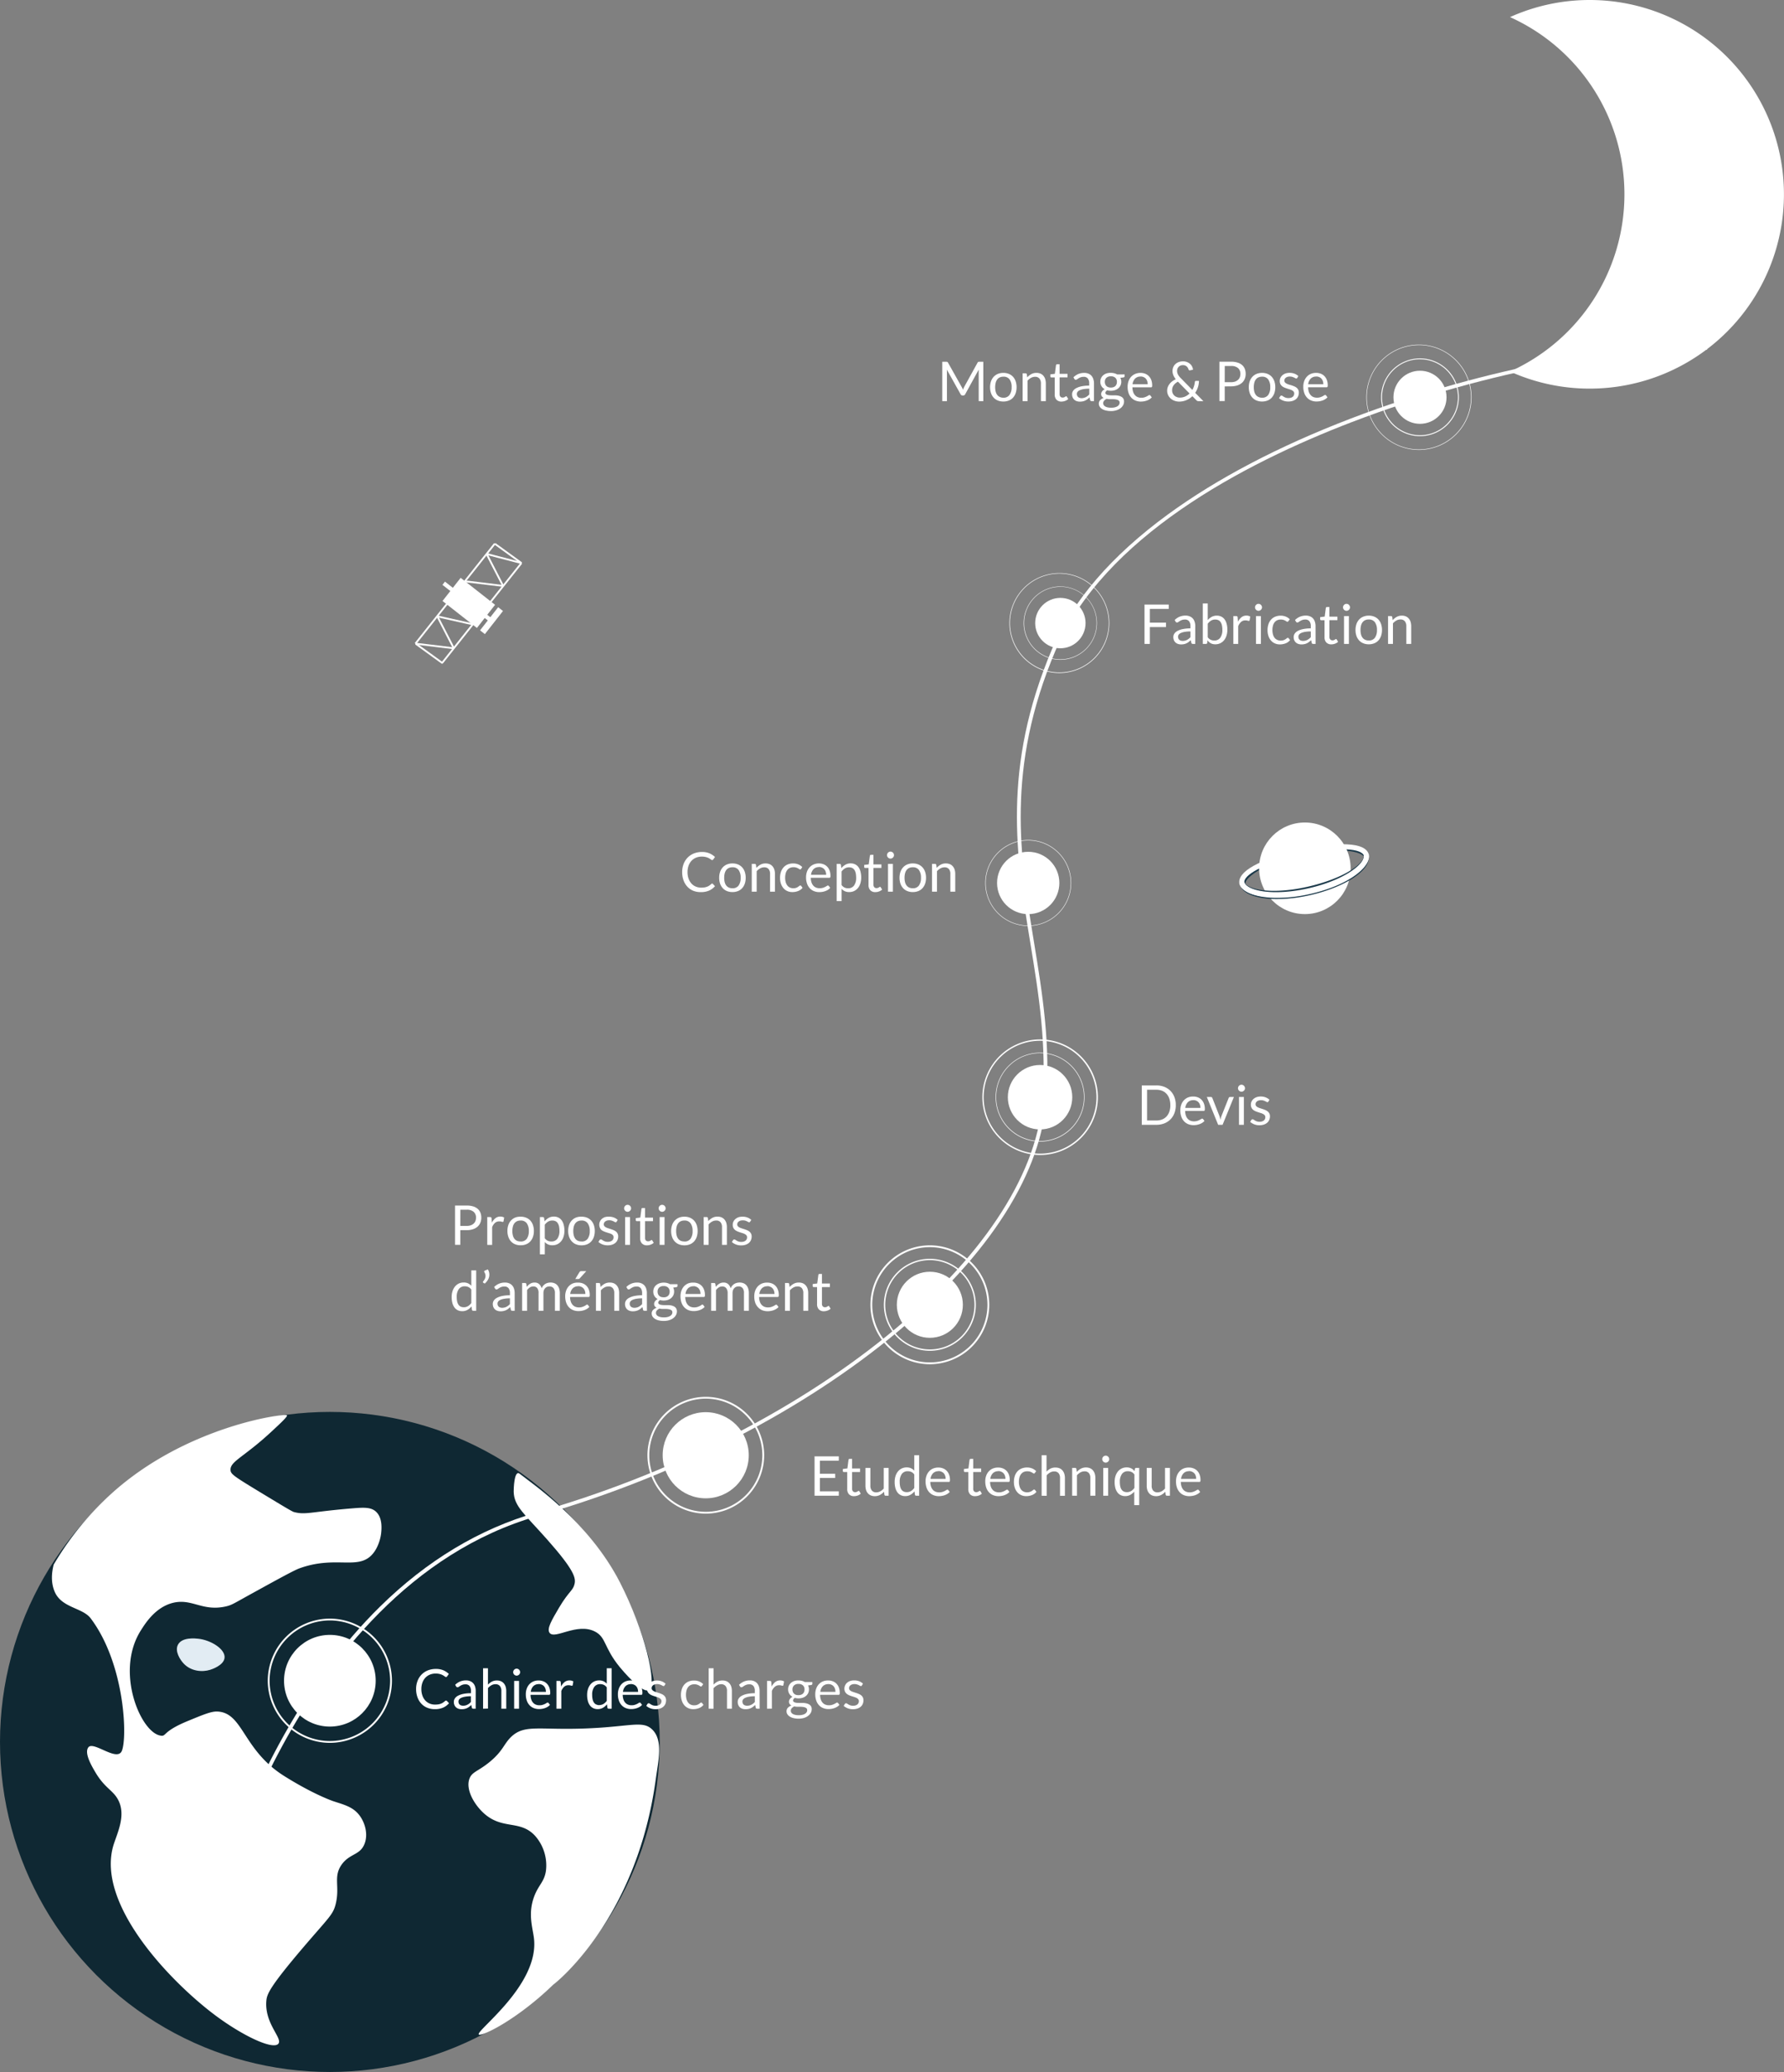 <svg xmlns="http://www.w3.org/2000/svg" viewBox="0 0 974.8 1131.54"><rect x="0" y="0" width="974.8" height="1131.54" fill="#808080" stroke="none"/><defs><style>.cls-1{fill:#0f2833;}.cls-2{fill:#fff;}.cls-3{fill:#e2ecf3;}.cls-4{fill:#1b394a;}.cls-5{fill:#fdfdfc;}</style></defs><g id="elemeents_graph" data-name="elemeents graph"><circle class="cls-1" cx="180.24" cy="951.3" r="180.24"></circle><path class="cls-2" d="M-993.43,578a166.06,166.06,0,0,1,32-39.17c40.37-36.22,92.9-43.33,95.32-42.44.93.35-2.55,3.65-8.49,9.14-15.11,14-22.52,16.07-22.2,20.9.15,2.29,1.94,3.42,18.94,13.71,9.78,5.91,14.69,8.88,15.66,9.14,6.44,1.71,8.91-.1,32-2,6.36-.52,10.34-.71,13.06,2,3.53,3.45,2.84,9.65,2.61,11.75-.05.5-.8,6.65-4.57,11.1-7.83,9.24-19.9.73-39.82,7.83-2.85,1-10.17,5-24.81,13.06-11.43,6.27-12.24,7.06-15.67,7.83-12.78,2.87-18.36-4.45-28.73-2-9.48,2.28-15,10.84-17.62,15-14.17,22.16-.56,55,10.26,57.45,4,.93.61-1.82,15.2-7.83,8.7-3.59,13-5.38,16.32-5.23,14.18.67,13.75,21,36.56,35.26,16.24,10.19,26.77,13.71,26.77,13.71,5.69,1.9,10.77,3,14.36,7.83,3,4,4.8,10.4,2.61,15.67-2.53,6.09-8,5-12.4,11.1-4.75,6.7-.88,11.88-3.27,21.54-1.42,5.77-3.61,7.21-17,22.85-19.37,22.68-20.58,26.47-20.89,30-1.09,12.55,9.15,20.56,6.53,23.5-3,3.41-19.57-4.41-34.6-15.67-24.13-18.07-65.11-60.47-55.5-92.71,2-6.55,7.07-16.27,2.61-24.8-2.77-5.32-7.26-6.34-12.4-15-2.11-3.57-6.25-10.56-3.92-13.71,2.73-3.68,15.61,8,18.28,2,3.18-7.18,1.72-47.66-17-72.47-4.4-5.84-15.71-5.63-19.59-14.36C-995.19,587.59-994.44,581.94-993.43,578Z" transform="translate(1022.77 276.45)"></path><path class="cls-3" d="M-914.44,618.48c-1.45-.16-8.88-1-11.09,3.26-1.85,3.51,1.09,8.22,3.26,10.45,3.88,4,9.82,4.68,14.36,3.26.76-.23,7.4-2.38,7.84-6.52C-899.56,624.14-907.57,619.21-914.44,618.48Z" transform="translate(1022.77 276.45)"></path><path class="cls-2" d="M-666.35,668.1c-5.19-5.08-11.63-1.66-35.25-.66C-728,668.57-735.93,665-743.39,672c-4.18,4-4.42,7.66-11.75,13.71-6.32,5.22-9.65,5.36-11.1,9.14-2.23,5.87,2.51,14.11,7.84,18.94,10.24,9.27,19.83,3.37,28.07,12.4a24.37,24.37,0,0,1,5.88,18.93c-.86,6.23-4.13,7.75-6.53,14.37-3.45,9.48-.63,17.06,0,22.85,2.76,25.41-31.92,50.24-30.19,52.27,1.15,1.35,19.94-7.27,40.77-27.22,0,0,45.5-34.63,56-112.54C-663.07,685.09-660.33,674-666.35,668.1Z" transform="translate(1022.77 276.45)"></path><path class="cls-2" d="M-697.69,614.56c6.25,3.19,4.75,8.75,13.71,19.59,1.1,1.32,11.93,14.29,15.67,12.4,5.07-2.55-2.3-32.65-15.67-58.75-17-33.21-47.74-53.78-54.84-59.42-3-2.4-3.29,8.41-3.26,9.8.17,8,5.92,12.17,18.28,26.11,14.92,16.83,15.66,21,15,24.16-.78,3.78-3.14,4-8.49,13.06-4.08,6.92-6.77,11.48-5.22,13.71C-719.72,619.2-707.58,609.51-697.69,614.56Z" transform="translate(1022.77 276.45)"></path><path class="cls-4" d="M-345,206.83c-.68-3,2.28-6.62,8.34-10.2s14.62-6.74,24.07-8.9,18.58-3,25.71-2.35,11.4,2.62,12.08,5.62l-2.7.61c-.29-1.29-3.43-2.93-9.62-3.47-6.85-.61-15.68.21-24.85,2.3s-17.45,5.13-23.28,8.58c-6,3.57-7.27,6.2-7,7.2Z" transform="translate(1022.77 276.45)"></path><path class="cls-2" d="M-345.5,206.29c-1.5-6.59,10.81-13.52,32.93-18.55,10.16-2.31,19-3.38,25.6-3.1,7.29.31,11.39,2.24,12.18,5.73l-2.7.61c-.46-2-4-3.33-9.59-3.58-6.35-.27-14.95.78-24.87,3-21.42,4.87-31.73,11.35-30.85,15.23Z" transform="translate(1022.77 276.45)"></path><circle class="cls-2" cx="713" cy="474.19" r="25.01"></circle><path class="cls-4" d="M-326.62,212.82a54.1,54.1,0,0,1-6.42-.36c-7.14-.85-11.48-3.11-12.22-6.35l2.7-.61c.36,1.55,3.54,3.45,9.85,4.21,6.89.83,15.73.14,24.9-2s17.4-5.25,23.17-8.91,7.25-6.52,6.93-7.95l2.7-.62c.73,3.24-2.16,7.11-8.15,10.91s-14.57,7.12-24,9.27A89,89,0,0,1-326.62,212.82Z" transform="translate(1022.77 276.45)"></path><path class="cls-4" d="M-325,214.53a51.88,51.88,0,0,1-7.71-.53c-7-1.06-11.51-3.62-12.28-7l2.7-.62c.37,1.62,3.21,3.88,10,4.9s15.71.47,24.82-1.61,17.26-5.33,22.95-9.18c4.6-3.11,7.26-6.49,6.77-8.62l2.7-.62c.78,3.4-2.11,7.61-7.91,11.54-6,4-14.45,7.44-23.9,9.59A83,83,0,0,1-325,214.53Z" transform="translate(1022.77 276.45)"></path><path class="cls-2" d="M-324.83,213.9a51.41,51.41,0,0,1-8.3-.62c-7.11-1.15-11.65-3.84-12.46-7.37l2.7-.62c1.05,4.58,15.33,8.32,35.33,3.77,9.22-2.09,17.45-5.44,23.18-9.42s7.21-7.23,6.8-9l2.71-.62c1.5,6.62-10.33,16.83-32.07,21.77A81.63,81.63,0,0,1-324.83,213.9Z" transform="translate(1022.77 276.45)"></path><path class="cls-2" d="M-325.54,213.57a53.59,53.59,0,0,1-7.61-.51c-7.08-1-11.59-3.58-12.37-7l2.71-.62c.36,1.61,3.22,3.85,10.07,4.86s15.85.42,25.05-1.67c19.8-4.5,31-13.58,30.05-17.85l2.7-.62c1.65,7.27-12.76,16.76-32.13,21.17A84.56,84.56,0,0,1-325.54,213.57Z" transform="translate(1022.77 276.45)"></path><rect class="cls-2" x="-774.68" y="40.85" width="16.08" height="23.88" transform="translate(687.54 -306.69) rotate(-51.91)"></rect><rect class="cls-2" x="-762.24" y="60.82" width="16.05" height="3.35" transform="translate(684.66 -293.2) rotate(-51.91)"></rect><rect class="cls-2" x="-779.18" y="40.94" width="2.24" height="5.79" transform="translate(690.21 -319.11) rotate(-51.91)"></rect><rect class="cls-2" x="-758.1" y="57.46" width="2.24" height="5.79" transform="translate(685.28 -296.19) rotate(-51.91)"></rect><rect class="cls-2" x="-794.37" y="57.84" width="69.71" height="1" transform="translate(689.95 -296.23) rotate(-51.54)"></rect><rect class="cls-2" x="-808.94" y="47.27" width="69.71" height="1" transform="translate(692.72 -311.64) rotate(-51.54)"></rect><rect class="cls-2" x="-745.62" y="16.76" width="1" height="18.01" transform="translate(694.27 -316.08) rotate(-54.05)"></rect><rect class="cls-2" x="-788.79" y="71.41" width="1" height="18.01" transform="translate(632.21 -328.47) rotate(-54.05)"></rect><rect class="cls-2" x="-785.79" y="65.77" width="1" height="21.12" transform="translate(255.81 -436) rotate(-83.12)"></rect><rect class="cls-2" x="-779.8" y="59.07" width="1" height="19.61" transform="translate(904.52 -73.09) rotate(-27.28)"></rect><rect class="cls-2" x="-774.66" y="52.33" width="1" height="19.98" transform="translate(357.57 -430.21) rotate(-77.33)"></rect><rect class="cls-2" x="-758.86" y="31.7" width="1" height="21.12" transform="translate(313.34 -439.25) rotate(-83.12)"></rect><rect class="cls-2" x="-752.87" y="25" width="1" height="19.61" transform="translate(923.13 -64.54) rotate(-27.28)"></rect><rect class="cls-2" x="-747.91" y="18.66" width="1" height="19.79" transform="translate(436.17 -425.46) rotate(-75.4)"></rect><path class="cls-2" d="M-135.16-170.34a106.13,106.13,0,0,1-62.52,96.78,105.75,105.75,0,0,0,43.59,9.34A106.12,106.12,0,0,0-48-170.34,106.12,106.12,0,0,0-154.09-276.45a105.75,105.75,0,0,0-43.59,9.34A106.11,106.11,0,0,1-135.16-170.34Z" transform="translate(1022.77 276.45)"></path></g><g id="ligne"><path class="cls-2" d="M-906.63,773.55l-2-.45c.11-.46,11-46.72,38.34-97.11,16.08-29.61,34.63-54.85,55.13-75,25.67-25.24,54.48-42.55,85.65-51.45,71.77-20.51,139.56-54.64,190.9-96.12s81.73-86.79,85.28-127.37c2.75-31.4-1.93-59.94-6.46-87.54-7.7-47-15.67-95.52,11.89-160.53,11.13-26.25,32.45-51,63.36-73.54,26.91-19.62,60.43-37.19,99.63-52.23C-208.62-77-132-88.78-89.94-87.47l-.06,2c-41.89-1.3-118.16,10.41-194.14,39.54C-343.53-23.16-419.81,17-446,78.75c-27.34,64.48-19.42,112.75-11.77,159.43,4.55,27.72,9.25,56.38,6.48,88-3.59,41.13-34.14,86.85-86,128.76-51.54,41.64-119.59,75.91-191.61,96.48-69.87,20-114.45,79.24-139.55,125.45C-895.71,727.06-906.52,773.09-906.63,773.55Z" transform="translate(1022.77 276.45)"></path></g><g id="Calque_1" data-name="Calque 1"><circle class="cls-2" cx="385.61" cy="794.73" r="23.52"></circle><path class="cls-2" d="M-637.16,550.17A31.93,31.93,0,0,1-669,518.28a31.93,31.93,0,0,1,31.89-31.9,31.93,31.93,0,0,1,31.89,31.9A31.93,31.93,0,0,1-637.16,550.17Zm0-62.79A30.93,30.93,0,0,0-668,518.28a30.93,30.93,0,0,0,30.89,30.89,30.92,30.92,0,0,0,30.89-30.89A30.92,30.92,0,0,0-637.16,487.38Z" transform="translate(1022.77 276.45)"></path><circle class="cls-2" cx="508.08" cy="712.56" r="18.04"></circle><path class="cls-2" d="M-514.69,461.24a25.15,25.15,0,0,1-25.13-25.13A25.15,25.15,0,0,1-514.69,411a25.16,25.16,0,0,1,25.13,25.13A25.16,25.16,0,0,1-514.69,461.24Zm0-49.51a24.41,24.41,0,0,0-24.38,24.38,24.41,24.41,0,0,0,24.38,24.38,24.41,24.41,0,0,0,24.38-24.38A24.41,24.41,0,0,0-514.69,411.73Z" transform="translate(1022.77 276.45)"></path><circle class="cls-2" cx="561.83" cy="482.2" r="17.02"></circle><path class="cls-2" d="M-460.94,229.23a23.5,23.5,0,0,1-23.48-23.48,23.5,23.5,0,0,1,23.48-23.48,23.51,23.51,0,0,1,23.48,23.48A23.51,23.51,0,0,1-460.94,229.23Zm0-46.71a23.26,23.26,0,0,0-23.23,23.23A23.26,23.26,0,0,0-460.94,229a23.26,23.26,0,0,0,23.23-23.23A23.26,23.26,0,0,0-460.94,182.52Z" transform="translate(1022.77 276.45)"></path><circle class="cls-2" cx="579.4" cy="340.28" r="13.76"></circle><path class="cls-2" d="M-443.37,83.87a20.07,20.07,0,0,1-20.05-20.05,20.07,20.07,0,0,1,20.05-20,20.06,20.06,0,0,1,20,20A20.06,20.06,0,0,1-443.37,83.87Zm0-39.84a19.82,19.82,0,0,0-19.8,19.79,19.82,19.82,0,0,0,19.8,19.8,19.82,19.82,0,0,0,19.79-19.8A19.82,19.82,0,0,0-443.37,44Z" transform="translate(1022.77 276.45)"></path><path class="cls-2" d="M-443.92,91.11a27.32,27.32,0,0,1-27.29-27.29,27.32,27.32,0,0,1,27.29-27.28,27.31,27.31,0,0,1,27.28,27.28A27.32,27.32,0,0,1-443.92,91.11Zm0-54.32a27.07,27.07,0,0,0-27,27,27.07,27.07,0,0,0,27,27,27.07,27.07,0,0,0,27-27A27.07,27.07,0,0,0-443.92,36.79Z" transform="translate(1022.77 276.45)"></path><circle class="cls-2" cx="775.9" cy="216.96" r="14.5"></circle><path class="cls-2" d="M-246.87-38.25a21.27,21.27,0,0,1-21.24-21.24,21.27,21.27,0,0,1,21.24-21.24,21.27,21.27,0,0,1,21.24,21.24A21.27,21.27,0,0,1-246.87-38.25Zm0-42a20.76,20.76,0,0,0-20.74,20.74,20.76,20.76,0,0,0,20.74,20.74,20.76,20.76,0,0,0,20.74-20.74A20.76,20.76,0,0,0-246.87-80.23Z" transform="translate(1022.77 276.45)"></path><path class="cls-2" d="M-247.45-30.75a28.77,28.77,0,0,1-28.74-28.74,28.77,28.77,0,0,1,28.74-28.74,28.77,28.77,0,0,1,28.74,28.74A28.77,28.77,0,0,1-247.45-30.75Zm0-57.23a28.52,28.52,0,0,0-28.49,28.49A28.52,28.52,0,0,0-247.45-31,28.52,28.52,0,0,0-219-59.49,28.52,28.52,0,0,0-247.45-88Z" transform="translate(1022.77 276.45)"></path><path class="cls-2" d="M-514.69,468.58a32.5,32.5,0,0,1-32.47-32.47,32.51,32.51,0,0,1,32.47-32.47,32.51,32.51,0,0,1,32.47,32.47A32.51,32.51,0,0,1-514.69,468.58Zm0-63.94a31.5,31.5,0,0,0-31.47,31.47,31.5,31.5,0,0,0,31.47,31.47,31.51,31.51,0,0,0,31.47-31.47A31.51,31.51,0,0,0-514.69,404.64Z" transform="translate(1022.77 276.45)"></path><circle class="cls-2" cx="568.3" cy="599.2" r="17.6"></circle><path class="cls-2" d="M-454.47,347a24.3,24.3,0,0,1-24.28-24.28,24.3,24.3,0,0,1,24.28-24.28,24.3,24.3,0,0,1,24.28,24.28A24.3,24.3,0,0,1-454.47,347Zm0-48.31a24.06,24.06,0,0,0-24,24,24.06,24.06,0,0,0,24,24,24.06,24.06,0,0,0,24-24A24.06,24.06,0,0,0-454.47,298.72Z" transform="translate(1022.77 276.45)"></path><path class="cls-2" d="M-454.47,354.32A31.6,31.6,0,0,1-486,322.75a31.6,31.6,0,0,1,31.57-31.57,31.6,31.6,0,0,1,31.57,31.57A31.6,31.6,0,0,1-454.47,354.32Zm0-62.39a30.85,30.85,0,0,0-30.82,30.82,30.86,30.86,0,0,0,30.82,30.82,30.85,30.85,0,0,0,30.82-30.82A30.85,30.85,0,0,0-454.47,291.93Z" transform="translate(1022.77 276.45)"></path><circle class="cls-2" cx="180.24" cy="917.87" r="25.04"></circle><path class="cls-5" d="M-842.53,675.35a34,34,0,0,1-33.93-33.93,34,34,0,0,1,33.93-33.92,34,34,0,0,1,33.93,33.92A34,34,0,0,1-842.53,675.35Zm0-66.85a33,33,0,0,0-32.93,32.92,33,33,0,0,0,32.93,32.93,33,33,0,0,0,32.93-32.93A33,33,0,0,0-842.53,608.5Z" transform="translate(1022.77 276.45)"></path></g><g id="Typo"><path class="cls-2" d="M-779,652.27a.62.62,0,0,1,.44.2l1.14,1.24a9.19,9.19,0,0,1-3.21,2.39,10.87,10.87,0,0,1-4.53.85,10.62,10.62,0,0,1-4.22-.8,9.09,9.09,0,0,1-3.22-2.25,10.11,10.11,0,0,1-2.07-3.47,13,13,0,0,1-.74-4.46,12.06,12.06,0,0,1,.79-4.45,10.1,10.1,0,0,1,2.21-3.48,10,10,0,0,1,3.41-2.26,11.75,11.75,0,0,1,4.39-.8,10.38,10.38,0,0,1,4.09.73,10.4,10.4,0,0,1,3,2l-.94,1.33a1,1,0,0,1-.24.25.63.63,0,0,1-.39.1.84.84,0,0,1-.42-.14l-.51-.36c-.2-.14-.44-.29-.71-.45a6.18,6.18,0,0,0-1-.45,8.49,8.49,0,0,0-1.29-.35,9.37,9.37,0,0,0-1.69-.14,8.27,8.27,0,0,0-3.16.59,7.11,7.11,0,0,0-2.47,1.69,7.6,7.6,0,0,0-1.61,2.67,10,10,0,0,0-.58,3.52,10.28,10.28,0,0,0,.58,3.59,7.85,7.85,0,0,0,1.57,2.66,6.66,6.66,0,0,0,2.37,1.66,7.55,7.55,0,0,0,2.94.57,12.65,12.65,0,0,0,1.72-.11,7.56,7.56,0,0,0,1.42-.36,6.2,6.2,0,0,0,1.21-.6,9.71,9.71,0,0,0,1.14-.88A.76.76,0,0,1-779,652.27Z" transform="translate(1022.77 276.45)"></path><path class="cls-2" d="M-762.86,656.71H-764a1.41,1.41,0,0,1-.63-.12.67.67,0,0,1-.32-.51l-.3-1.41c-.4.36-.79.69-1.17,1a6.16,6.16,0,0,1-1.2.72,6,6,0,0,1-1.34.44,7.71,7.71,0,0,1-1.58.15,5.55,5.55,0,0,1-1.66-.24,3.82,3.82,0,0,1-1.34-.75,3.47,3.47,0,0,1-.91-1.26,4.27,4.27,0,0,1-.34-1.79,3.34,3.34,0,0,1,.5-1.74,4.43,4.43,0,0,1,1.59-1.49,10.65,10.65,0,0,1,2.89-1.06,20.09,20.09,0,0,1,4.37-.41V647a4.18,4.18,0,0,0-.76-2.7,2.74,2.74,0,0,0-2.24-.91,4.7,4.7,0,0,0-1.65.25,6.16,6.16,0,0,0-1.15.55c-.33.21-.61.39-.84.56a1.26,1.26,0,0,1-.7.24.75.75,0,0,1-.47-.14,1,1,0,0,1-.32-.35l-.48-.86a8.64,8.64,0,0,1,2.71-1.81,8.41,8.41,0,0,1,3.23-.6,5.73,5.73,0,0,1,2.26.42,4.66,4.66,0,0,1,1.67,1.17,4.93,4.93,0,0,1,1,1.81,7.56,7.56,0,0,1,.34,2.34Zm-6.93-1.63a5.73,5.73,0,0,0,1.29-.14,5,5,0,0,0,1.1-.41,5.23,5.23,0,0,0,1-.64,8.13,8.13,0,0,0,.93-.85V649.9a17.52,17.52,0,0,0-3.14.24,8.56,8.56,0,0,0-2.1.61,3,3,0,0,0-1.18.89,1.94,1.94,0,0,0-.36,1.15,2.54,2.54,0,0,0,.19,1,1.92,1.92,0,0,0,.53.71,2,2,0,0,0,.78.41A3.35,3.35,0,0,0-769.79,655.08Z" transform="translate(1022.77 276.45)"></path><path class="cls-2" d="M-758.81,656.71V634.62h2.67v8.94A8.32,8.32,0,0,1-754,641.9a5.84,5.84,0,0,1,2.73-.62,5.6,5.6,0,0,1,2.2.41,4.45,4.45,0,0,1,1.59,1.17,5.29,5.29,0,0,1,1,1.82,8,8,0,0,1,.33,2.36v9.67h-2.67V647a4.14,4.14,0,0,0-.79-2.68,3,3,0,0,0-2.41-1,4.47,4.47,0,0,0-2.21.57,7.19,7.19,0,0,0-1.9,1.54v11.19Z" transform="translate(1022.77 276.45)"></path><path class="cls-2" d="M-738.56,636.75a1.66,1.66,0,0,1-.16.73,2,2,0,0,1-.42.6,1.94,1.94,0,0,1-.6.41,1.85,1.85,0,0,1-.74.15,1.8,1.8,0,0,1-.73-.15,2.21,2.21,0,0,1-.6-.41,2.21,2.21,0,0,1-.41-.6,1.8,1.8,0,0,1-.15-.73,1.85,1.85,0,0,1,.15-.74,2,2,0,0,1,.41-.62,2.21,2.21,0,0,1,.6-.41,1.8,1.8,0,0,1,.73-.15,1.85,1.85,0,0,1,.74.15,1.94,1.94,0,0,1,.6.41,1.89,1.89,0,0,1,.42.62A1.7,1.7,0,0,1-738.56,636.75Zm-.6,4.77v15.19h-2.67V641.52Z" transform="translate(1022.77 276.45)"></path><path class="cls-2" d="M-728.43,641.28a6.68,6.68,0,0,1,2.52.46,5.51,5.51,0,0,1,2,1.32,5.86,5.86,0,0,1,1.31,2.13,8.05,8.05,0,0,1,.48,2.88,1.73,1.73,0,0,1-.14.84.56.56,0,0,1-.51.21h-10.11a8.42,8.42,0,0,0,.39,2.51,5.18,5.18,0,0,0,1,1.78,4,4,0,0,0,1.5,1.06,5.06,5.06,0,0,0,2,.35,5.53,5.53,0,0,0,1.73-.23,7.68,7.68,0,0,0,1.26-.5,9.86,9.86,0,0,0,.87-.5,1.16,1.16,0,0,1,.61-.24.59.59,0,0,1,.51.26l.75,1a5.19,5.19,0,0,1-1.18,1,7.79,7.79,0,0,1-1.48.72,9.1,9.1,0,0,1-1.63.43,9.38,9.38,0,0,1-1.66.14,7.69,7.69,0,0,1-2.91-.53,6.23,6.23,0,0,1-2.29-1.56,7,7,0,0,1-1.51-2.54,10.34,10.34,0,0,1-.54-3.48,8.73,8.73,0,0,1,.49-3,6.86,6.86,0,0,1,1.4-2.39,6.35,6.35,0,0,1,2.24-1.59A7.25,7.25,0,0,1-728.43,641.28Zm.06,2a4.13,4.13,0,0,0-3,1.12,5.28,5.28,0,0,0-1.38,3.1h8.27a5.37,5.37,0,0,0-.26-1.7,3.82,3.82,0,0,0-.75-1.34,3.44,3.44,0,0,0-1.21-.87A4.1,4.1,0,0,0-728.37,643.24Z" transform="translate(1022.77 276.45)"></path><path class="cls-2" d="M-718.73,656.71V641.52h1.53a.85.85,0,0,1,.6.16,1,1,0,0,1,.23.57l.18,2.37a7,7,0,0,1,1.92-2.48,4.32,4.32,0,0,1,2.7-.89,4.45,4.45,0,0,1,1.14.14,4.16,4.16,0,0,1,.94.4l-.34,2a.46.46,0,0,1-.47.38,2.48,2.48,0,0,1-.64-.14,3.91,3.91,0,0,0-1.22-.15,3.43,3.43,0,0,0-2.33.81,6.05,6.05,0,0,0-1.57,2.36v9.67Z" transform="translate(1022.77 276.45)"></path><path class="cls-2" d="M-690.15,656.71a.68.68,0,0,1-.72-.55l-.24-1.85a8,8,0,0,1-2.23,1.9,5.66,5.66,0,0,1-2.87.71,5.41,5.41,0,0,1-2.37-.5,4.89,4.89,0,0,1-1.82-1.48,7,7,0,0,1-1.15-2.43,12.46,12.46,0,0,1-.41-3.34,10.53,10.53,0,0,1,.45-3.13,7.57,7.57,0,0,1,1.3-2.51,6,6,0,0,1,2.06-1.67,6,6,0,0,1,2.76-.61,5.6,5.6,0,0,1,2.39.47,5.81,5.81,0,0,1,1.77,1.33v-8.43h2.67v22.09Zm-5.18-2a4.32,4.32,0,0,0,2.29-.6,6.65,6.65,0,0,0,1.81-1.69v-7.35a4.26,4.26,0,0,0-1.62-1.39,4.71,4.71,0,0,0-1.94-.4,3.85,3.85,0,0,0-3.27,1.52,7.08,7.08,0,0,0-1.14,4.32,10.91,10.91,0,0,0,.26,2.54,4.81,4.81,0,0,0,.75,1.74,2.9,2.9,0,0,0,1.21,1A4.08,4.08,0,0,0-695.33,654.76Z" transform="translate(1022.77 276.45)"></path><path class="cls-2" d="M-678.06,641.28a6.68,6.68,0,0,1,2.52.46,5.51,5.51,0,0,1,2,1.32,5.86,5.86,0,0,1,1.31,2.13,8.05,8.05,0,0,1,.48,2.88,1.73,1.73,0,0,1-.14.84.56.56,0,0,1-.51.21h-10.11a8.42,8.42,0,0,0,.39,2.51,5.18,5.18,0,0,0,1,1.78,4,4,0,0,0,1.5,1.06,5.06,5.06,0,0,0,1.95.35,5.53,5.53,0,0,0,1.73-.23,7.68,7.68,0,0,0,1.26-.5,9.86,9.86,0,0,0,.87-.5,1.16,1.16,0,0,1,.61-.24.59.59,0,0,1,.51.26l.75,1a5.19,5.19,0,0,1-1.18,1,7.79,7.79,0,0,1-1.48.72,9.1,9.1,0,0,1-1.63.43,9.38,9.38,0,0,1-1.66.14,7.69,7.69,0,0,1-2.91-.53,6.23,6.23,0,0,1-2.29-1.56,7,7,0,0,1-1.51-2.54,10.34,10.34,0,0,1-.54-3.48,8.73,8.73,0,0,1,.49-3,6.86,6.86,0,0,1,1.4-2.39,6.35,6.35,0,0,1,2.24-1.59A7.25,7.25,0,0,1-678.06,641.28Zm.06,2a4.13,4.13,0,0,0-3,1.12,5.28,5.28,0,0,0-1.38,3.1h8.27a5.37,5.37,0,0,0-.26-1.7,3.82,3.82,0,0,0-.75-1.34,3.44,3.44,0,0,0-1.21-.87A4.1,4.1,0,0,0-678,643.24Z" transform="translate(1022.77 276.45)"></path><path class="cls-2" d="M-659.66,644a.58.58,0,0,1-.55.33,1,1,0,0,1-.51-.16l-.7-.37a6.75,6.75,0,0,0-1-.37,4.55,4.55,0,0,0-1.35-.18,3.86,3.86,0,0,0-1.22.18,2.75,2.75,0,0,0-.92.47,2.07,2.07,0,0,0-.59.7,1.91,1.91,0,0,0-.2.86,1.4,1.4,0,0,0,.34,1,2.87,2.87,0,0,0,.89.68,7.35,7.35,0,0,0,1.26.5l1.45.47c.49.16,1,.34,1.45.54a5.25,5.25,0,0,1,1.26.75,3.6,3.6,0,0,1,.89,1.11,3.39,3.39,0,0,1,.34,1.56,5,5,0,0,1-.38,2,4.22,4.22,0,0,1-1.11,1.54,5.27,5.27,0,0,1-1.8,1,7.4,7.4,0,0,1-2.46.37,7.77,7.77,0,0,1-2.88-.51,7.41,7.41,0,0,1-2.19-1.33l.63-1a.93.93,0,0,1,.29-.3.78.78,0,0,1,.43-.11,1,1,0,0,1,.57.21c.2.14.44.3.73.47a5.55,5.55,0,0,0,1,.46,4.76,4.76,0,0,0,1.52.21,4.08,4.08,0,0,0,1.37-.2,2.81,2.81,0,0,0,1-.55,2.08,2.08,0,0,0,.57-.79,2.38,2.38,0,0,0,.19-1,1.55,1.55,0,0,0-.34-1,2.79,2.79,0,0,0-.89-.71,8,8,0,0,0-1.27-.51l-1.45-.46c-.5-.16-1-.34-1.46-.54a5.34,5.34,0,0,1-1.26-.78,3.61,3.61,0,0,1-.9-1.14,3.81,3.81,0,0,1-.33-1.66,4,4,0,0,1,.36-1.67,4,4,0,0,1,1.05-1.41,5.06,5.06,0,0,1,1.69-1,6.81,6.81,0,0,1,2.3-.36,7.37,7.37,0,0,1,2.69.47,6.51,6.51,0,0,1,2.06,1.3Z" transform="translate(1022.77 276.45)"></path><path class="cls-2" d="M-639.19,644.22a1.16,1.16,0,0,1-.24.25.55.55,0,0,1-.34.09.9.9,0,0,1-.49-.18,5.72,5.72,0,0,0-.67-.42,5.79,5.79,0,0,0-1-.41,4.78,4.78,0,0,0-1.42-.19,4.67,4.67,0,0,0-2,.4,3.82,3.82,0,0,0-1.43,1.15,5,5,0,0,0-.87,1.81,8.83,8.83,0,0,0-.3,2.39,8.66,8.66,0,0,0,.32,2.45,5.22,5.22,0,0,0,.88,1.8,3.72,3.72,0,0,0,1.39,1.11,4.24,4.24,0,0,0,1.84.38,4.55,4.55,0,0,0,1.6-.23,4.67,4.67,0,0,0,1.05-.52q.42-.29.69-.51a.82.82,0,0,1,.54-.24.57.57,0,0,1,.51.26l.75,1a5.72,5.72,0,0,1-2.47,1.78,8.69,8.69,0,0,1-3.14.56,6.58,6.58,0,0,1-2.64-.52,6.08,6.08,0,0,1-2.13-1.52,7.21,7.21,0,0,1-1.41-2.46,9.7,9.7,0,0,1-.52-3.31,10.18,10.18,0,0,1,.47-3.14,7.3,7.3,0,0,1,1.38-2.48,6.36,6.36,0,0,1,2.24-1.63,7.56,7.56,0,0,1,3.06-.58,7.13,7.13,0,0,1,2.82.52,6.68,6.68,0,0,1,2.18,1.46Z" transform="translate(1022.77 276.45)"></path><path class="cls-2" d="M-635.54,656.71V634.62h2.67v8.94a8.32,8.32,0,0,1,2.16-1.66,5.84,5.84,0,0,1,2.73-.62,5.6,5.6,0,0,1,2.2.41,4.45,4.45,0,0,1,1.59,1.17,5.27,5.27,0,0,1,1,1.82,8,8,0,0,1,.33,2.36v9.67h-2.67V647a4.13,4.13,0,0,0-.78-2.68,3,3,0,0,0-2.41-1A4.47,4.47,0,0,0-631,644a7.19,7.19,0,0,0-1.9,1.54v11.19Z" transform="translate(1022.77 276.45)"></path><path class="cls-2" d="M-607.7,656.71h-1.19a1.41,1.41,0,0,1-.63-.12.66.66,0,0,1-.31-.51l-.3-1.41c-.4.36-.79.69-1.17,1a6.16,6.16,0,0,1-1.2.72,6,6,0,0,1-1.34.44,7.81,7.81,0,0,1-1.59.15,5.48,5.48,0,0,1-1.65-.24,3.86,3.86,0,0,1-1.35-.75,3.45,3.45,0,0,1-.9-1.26,4.27,4.27,0,0,1-.34-1.79,3.32,3.32,0,0,1,.49-1.74,4.47,4.47,0,0,1,1.6-1.49,10.65,10.65,0,0,1,2.89-1.06,20,20,0,0,1,4.36-.41V647a4.18,4.18,0,0,0-.75-2.7,2.76,2.76,0,0,0-2.25-.91,4.64,4.64,0,0,0-1.64.25,6.16,6.16,0,0,0-1.15.55c-.33.21-.61.39-.84.56a1.26,1.26,0,0,1-.7.24.75.75,0,0,1-.47-.14,1,1,0,0,1-.33-.35l-.48-.86a8.68,8.68,0,0,1,2.72-1.81,8.36,8.36,0,0,1,3.22-.6,5.78,5.78,0,0,1,2.27.42,4.63,4.63,0,0,1,1.66,1.17,4.93,4.93,0,0,1,1,1.81,7.56,7.56,0,0,1,.35,2.34Zm-6.93-1.63a5.73,5.73,0,0,0,1.29-.14,5,5,0,0,0,1.1-.41,5.23,5.23,0,0,0,1-.64,8.06,8.06,0,0,0,.92-.85V649.9a17.4,17.4,0,0,0-3.13.24,8.56,8.56,0,0,0-2.1.61,3,3,0,0,0-1.18.89,2,2,0,0,0-.37,1.15,2.54,2.54,0,0,0,.2,1,1.9,1.9,0,0,0,.52.71,2,2,0,0,0,.78.41A3.42,3.42,0,0,0-614.63,655.08Z" transform="translate(1022.77 276.45)"></path><path class="cls-2" d="M-603.65,656.71V641.52h1.53a.85.85,0,0,1,.6.16,1,1,0,0,1,.22.57l.18,2.37a7,7,0,0,1,1.93-2.48,4.29,4.29,0,0,1,2.69-.89,4.45,4.45,0,0,1,1.14.14,4.24,4.24,0,0,1,1,.4l-.35,2a.45.45,0,0,1-.46.38,2.53,2.53,0,0,1-.65-.14,3.84,3.84,0,0,0-1.21-.15,3.43,3.43,0,0,0-2.33.81A6.05,6.05,0,0,0-601,647v9.67Z" transform="translate(1022.77 276.45)"></path><path class="cls-2" d="M-586.45,641.26a7.9,7.9,0,0,1,1.86.22,6,6,0,0,1,1.56.64h4.13v1q0,.5-.63.63l-1.73.24a4.6,4.6,0,0,1,.51,2.17,4.74,4.74,0,0,1-.42,2,4.53,4.53,0,0,1-1.19,1.55,5.23,5.23,0,0,1-1.8,1,7.24,7.24,0,0,1-2.29.35,7.69,7.69,0,0,1-2-.26,2.47,2.47,0,0,0-.72.67,1.2,1.2,0,0,0-.25.7.94.94,0,0,0,.43.84,2.87,2.87,0,0,0,1.16.41,8.9,8.9,0,0,0,1.63.13h1.87a9.64,9.64,0,0,1,1.87.17,5.68,5.68,0,0,1,1.63.54,3.18,3.18,0,0,1,1.16,1,3.13,3.13,0,0,1,.43,1.73,4.14,4.14,0,0,1-.48,1.92,5.3,5.3,0,0,1-1.41,1.64,7.22,7.22,0,0,1-2.23,1.16,9.85,9.85,0,0,1-3,.43,11.43,11.43,0,0,1-2.91-.33,6.79,6.79,0,0,1-2.08-.89,4,4,0,0,1-1.24-1.28,3.1,3.1,0,0,1-.41-1.52,2.78,2.78,0,0,1,.71-1.92,4.88,4.88,0,0,1,2-1.25,2.78,2.78,0,0,1-1-.8,2.23,2.23,0,0,1-.38-1.35,2.17,2.17,0,0,1,.12-.68,2.59,2.59,0,0,1,.37-.69,3.66,3.66,0,0,1,.6-.66,4,4,0,0,1,.84-.56,4.71,4.71,0,0,1-1.76-1.67,4.62,4.62,0,0,1-.64-2.44,4.7,4.7,0,0,1,.43-2,4.53,4.53,0,0,1,1.19-1.55,5.53,5.53,0,0,1,1.83-1A7.36,7.36,0,0,1-586.45,641.26Zm4.74,16.23a1.37,1.37,0,0,0-.31-.94,2.11,2.11,0,0,0-.86-.54,5.82,5.82,0,0,0-1.24-.28,11.77,11.77,0,0,0-1.49-.1h-1.59a5.56,5.56,0,0,1-1.54-.2,4.45,4.45,0,0,0-1.39,1,2,2,0,0,0-.53,1.4,1.86,1.86,0,0,0,.26.95,2.2,2.2,0,0,0,.8.77,4.49,4.49,0,0,0,1.36.51,8.46,8.46,0,0,0,1.93.19,8.67,8.67,0,0,0,1.93-.2,4.58,4.58,0,0,0,1.45-.57,2.63,2.63,0,0,0,.91-.87A2,2,0,0,0-581.71,657.49Zm-4.74-8.2a4.26,4.26,0,0,0,1.44-.23,2.93,2.93,0,0,0,1-.63,2.59,2.59,0,0,0,.63-1,3.55,3.55,0,0,0,.21-1.24A2.94,2.94,0,0,0-584,644a3.4,3.4,0,0,0-2.47-.83,3.38,3.38,0,0,0-2.45.83,3,3,0,0,0-.85,2.22,3.55,3.55,0,0,0,.22,1.24,2.74,2.74,0,0,0,.64,1,2.88,2.88,0,0,0,1,.63A4.09,4.09,0,0,0-586.45,649.29Z" transform="translate(1022.77 276.45)"></path><path class="cls-2" d="M-570.22,641.28a6.68,6.68,0,0,1,2.52.46,5.54,5.54,0,0,1,2,1.32,5.86,5.86,0,0,1,1.31,2.13,8.06,8.06,0,0,1,.47,2.88,1.76,1.76,0,0,1-.13.84.56.56,0,0,1-.51.21h-10.11a8.42,8.42,0,0,0,.39,2.51,5.18,5.18,0,0,0,1,1.78,4,4,0,0,0,1.5,1.06,5.06,5.06,0,0,0,1.95.35,5.53,5.53,0,0,0,1.73-.23,7.55,7.55,0,0,0,1.25-.5c.35-.18.65-.35.88-.5a1.16,1.16,0,0,1,.61-.24.59.59,0,0,1,.51.26l.75,1a5.24,5.24,0,0,1-1.19,1,7.71,7.71,0,0,1-1.47.72,9.1,9.1,0,0,1-1.63.43,9.49,9.49,0,0,1-1.67.14,7.63,7.63,0,0,1-2.9-.53,6.23,6.23,0,0,1-2.29-1.56,7,7,0,0,1-1.51-2.54,10.34,10.34,0,0,1-.54-3.48,8.73,8.73,0,0,1,.49-3,6.86,6.86,0,0,1,1.4-2.39,6.31,6.31,0,0,1,2.23-1.59A7.25,7.25,0,0,1-570.22,641.28Zm.06,2a4.11,4.11,0,0,0-3,1.12,5.28,5.28,0,0,0-1.38,3.1h8.26a5.37,5.37,0,0,0-.25-1.7,3.82,3.82,0,0,0-.75-1.34,3.44,3.44,0,0,0-1.21-.87A4.16,4.16,0,0,0-570.16,643.24Z" transform="translate(1022.77 276.45)"></path><path class="cls-2" d="M-551.81,644a.6.6,0,0,1-.56.33,1,1,0,0,1-.51-.16l-.69-.37a6.91,6.91,0,0,0-1-.37,4.5,4.5,0,0,0-1.35-.18,3.8,3.8,0,0,0-1.21.18,2.75,2.75,0,0,0-.92.47,2.07,2.07,0,0,0-.59.7,1.91,1.91,0,0,0-.2.86,1.4,1.4,0,0,0,.34,1,2.87,2.87,0,0,0,.89.68,7.35,7.35,0,0,0,1.26.5l1.45.47q.74.24,1.44.54a5.25,5.25,0,0,1,1.26.75,3.49,3.49,0,0,1,.9,1.11,3.39,3.39,0,0,1,.33,1.56,5,5,0,0,1-.37,2,4.22,4.22,0,0,1-1.11,1.54,5.27,5.27,0,0,1-1.8,1,7.4,7.4,0,0,1-2.46.37,7.77,7.77,0,0,1-2.88-.51,7.41,7.41,0,0,1-2.19-1.33l.63-1a.9.9,0,0,1,.28-.3.82.82,0,0,1,.44-.11,1,1,0,0,1,.57.21c.2.14.44.3.73.47a5.55,5.55,0,0,0,1,.46,4.72,4.72,0,0,0,1.52.21,4.08,4.08,0,0,0,1.37-.2,2.77,2.77,0,0,0,1-.55,2.1,2.1,0,0,0,.58-.79,2.38,2.38,0,0,0,.19-1,1.55,1.55,0,0,0-.34-1,2.79,2.79,0,0,0-.89-.71,8,8,0,0,0-1.27-.51l-1.45-.46c-.5-.16-1-.34-1.46-.54a5.41,5.41,0,0,1-1.27-.78,3.58,3.58,0,0,1-.89-1.14,3.81,3.81,0,0,1-.34-1.66A4,4,0,0,1-561,644a4,4,0,0,1,1-1.41,5.11,5.11,0,0,1,1.7-1,6.75,6.75,0,0,1,2.29-.36,7.42,7.42,0,0,1,2.7.47,6.51,6.51,0,0,1,2.06,1.3Z" transform="translate(1022.77 276.45)"></path><path class="cls-2" d="M-564.44,518.89v2.37h-10.32v7.14h8.35v2.28h-8.35V538h10.32v2.37h-13.25v-21.5Z" transform="translate(1022.77 276.45)"></path><path class="cls-2" d="M-556.08,540.63a3.66,3.66,0,0,1-2.76-1,4,4,0,0,1-1-2.89v-9.3h-1.83a.55.55,0,0,1-.4-.15.51.51,0,0,1-.17-.44v-1.06l2.49-.32.62-4.69a.56.56,0,0,1,.19-.37.59.59,0,0,1,.42-.14h1.35v5.23h4.35v1.94h-4.35v9.12a1.93,1.93,0,0,0,.46,1.42,1.63,1.63,0,0,0,1.2.47,2,2,0,0,0,.73-.12,2.62,2.62,0,0,0,.53-.24c.16-.09.28-.18.39-.25a.43.43,0,0,1,.27-.11.46.46,0,0,1,.38.25l.78,1.28a5.13,5.13,0,0,1-1.66,1A5.87,5.87,0,0,1-556.08,540.63Z" transform="translate(1022.77 276.45)"></path><path class="cls-2" d="M-547.18,525.19v9.69a4,4,0,0,0,.79,2.67,3,3,0,0,0,2.4,1,4.62,4.62,0,0,0,2.21-.56,6.82,6.82,0,0,0,1.9-1.54V525.19h2.67v15.2h-1.59a.68.68,0,0,1-.72-.56l-.21-1.63a8.45,8.45,0,0,1-2.22,1.76,5.88,5.88,0,0,1-2.82.67,5.35,5.35,0,0,1-2.19-.42,4.26,4.26,0,0,1-1.6-1.16,5,5,0,0,1-1-1.81,8.31,8.31,0,0,1-.32-2.36v-9.69Z" transform="translate(1022.77 276.45)"></path><path class="cls-2" d="M-522.12,540.39a.68.68,0,0,1-.72-.56l-.24-1.84a7.93,7.93,0,0,1-2.22,1.89,5.7,5.7,0,0,1-2.88.72,5.42,5.42,0,0,1-2.37-.51,4.83,4.83,0,0,1-1.81-1.47,7,7,0,0,1-1.16-2.43,12.56,12.56,0,0,1-.4-3.35,10.53,10.53,0,0,1,.45-3.13,7.57,7.57,0,0,1,1.3-2.51,6,6,0,0,1,2.06-1.67,6,6,0,0,1,2.76-.61,5.55,5.55,0,0,1,2.38.47,5.81,5.81,0,0,1,1.77,1.33v-8.43h2.67v22.1Zm-5.17-1.95a4.32,4.32,0,0,0,2.29-.6,6.67,6.67,0,0,0,1.8-1.7v-7.35a4.23,4.23,0,0,0-1.61-1.39,4.7,4.7,0,0,0-1.94-.39,3.84,3.84,0,0,0-3.27,1.51,7.08,7.08,0,0,0-1.14,4.32,11,11,0,0,0,.25,2.54,4.81,4.81,0,0,0,.75,1.74,2.93,2.93,0,0,0,1.22,1A4.08,4.08,0,0,0-527.29,538.44Z" transform="translate(1022.77 276.45)"></path><path class="cls-2" d="M-510,525a6.68,6.68,0,0,1,2.52.46,5.54,5.54,0,0,1,2,1.32,5.86,5.86,0,0,1,1.31,2.13,8.11,8.11,0,0,1,.47,2.89,1.76,1.76,0,0,1-.13.84.56.56,0,0,1-.51.21h-10.11a8.35,8.35,0,0,0,.39,2.5,5.18,5.18,0,0,0,1,1.78,4,4,0,0,0,1.5,1.06,5.06,5.06,0,0,0,2,.36,5.52,5.52,0,0,0,1.73-.24,7.55,7.55,0,0,0,1.25-.5c.35-.18.65-.35.88-.5a1.14,1.14,0,0,1,.61-.23.58.58,0,0,1,.51.25l.75,1a5.21,5.21,0,0,1-1.19,1,7.75,7.75,0,0,1-1.47.73,9.07,9.07,0,0,1-1.63.42,9.51,9.51,0,0,1-1.67.15,7.64,7.64,0,0,1-2.9-.54,6.23,6.23,0,0,1-2.29-1.56,7,7,0,0,1-1.51-2.54,10.34,10.34,0,0,1-.54-3.48,8.73,8.73,0,0,1,.49-3,6.86,6.86,0,0,1,1.4-2.39,6.31,6.31,0,0,1,2.23-1.59A7.25,7.25,0,0,1-510,525Zm.06,2a4.1,4.1,0,0,0-3,1.11,5.28,5.28,0,0,0-1.38,3.1h8.26a5.37,5.37,0,0,0-.25-1.7,3.82,3.82,0,0,0-.75-1.34,3.44,3.44,0,0,0-1.21-.87A4.16,4.16,0,0,0-510,526.92Z" transform="translate(1022.77 276.45)"></path><path class="cls-2" d="M-489.93,540.63a3.64,3.64,0,0,1-2.76-1,4,4,0,0,1-1-2.89v-9.3h-1.83a.59.59,0,0,1-.41-.15.54.54,0,0,1-.16-.44v-1.06l2.49-.32.61-4.69a.57.57,0,0,1,.2-.37.59.59,0,0,1,.42-.14H-491v5.23h4.35v1.94H-491v9.12a1.93,1.93,0,0,0,.46,1.42,1.63,1.63,0,0,0,1.2.47,2,2,0,0,0,.73-.12,2.62,2.62,0,0,0,.53-.24l.39-.25a.43.43,0,0,1,.27-.11.46.46,0,0,1,.38.25l.78,1.28a5.08,5.08,0,0,1-1.67,1A5.77,5.77,0,0,1-489.93,540.63Z" transform="translate(1022.77 276.45)"></path><path class="cls-2" d="M-477.33,525a6.68,6.68,0,0,1,2.52.46,5.54,5.54,0,0,1,2,1.32,5.86,5.86,0,0,1,1.31,2.13,8.11,8.11,0,0,1,.47,2.89,1.76,1.76,0,0,1-.13.84.56.56,0,0,1-.51.21h-10.11a8.35,8.35,0,0,0,.39,2.5,5.18,5.18,0,0,0,1,1.78,4,4,0,0,0,1.5,1.06,5.06,5.06,0,0,0,1.95.36,5.56,5.56,0,0,0,1.73-.24,7.55,7.55,0,0,0,1.25-.5c.35-.18.65-.35.88-.5a1.14,1.14,0,0,1,.61-.23.58.58,0,0,1,.51.25l.75,1a5.21,5.21,0,0,1-1.19,1,7.75,7.75,0,0,1-1.47.73,9.07,9.07,0,0,1-1.63.42,9.51,9.51,0,0,1-1.67.15,7.64,7.64,0,0,1-2.9-.54,6.23,6.23,0,0,1-2.29-1.56,7,7,0,0,1-1.51-2.54,10.34,10.34,0,0,1-.54-3.48,8.73,8.73,0,0,1,.49-3,6.86,6.86,0,0,1,1.4-2.39,6.31,6.31,0,0,1,2.23-1.59A7.25,7.25,0,0,1-477.33,525Zm.06,2a4.1,4.1,0,0,0-3,1.11,5.28,5.28,0,0,0-1.38,3.1h8.26a5.37,5.37,0,0,0-.25-1.7,3.82,3.82,0,0,0-.75-1.34,3.54,3.54,0,0,0-1.21-.87A4.16,4.16,0,0,0-477.27,526.92Z" transform="translate(1022.77 276.45)"></path><path class="cls-2" d="M-457.26,527.89a1.23,1.23,0,0,1-.24.26.55.55,0,0,1-.34.09.89.89,0,0,1-.49-.19,5.81,5.81,0,0,0-.67-.41,6.13,6.13,0,0,0-1-.42,4.86,4.86,0,0,0-1.42-.18,4.66,4.66,0,0,0-2,.39,3.82,3.82,0,0,0-1.43,1.15,5.23,5.23,0,0,0-.88,1.82,9.18,9.18,0,0,0-.29,2.38,8.66,8.66,0,0,0,.32,2.45,5.22,5.22,0,0,0,.88,1.8,3.65,3.65,0,0,0,1.39,1.11,4.21,4.21,0,0,0,1.84.39,4.53,4.53,0,0,0,1.6-.24,4.67,4.67,0,0,0,1.05-.51c.28-.19.51-.37.69-.52a.8.8,0,0,1,.54-.23.56.56,0,0,1,.51.25l.75,1a5.7,5.7,0,0,1-2.47,1.77,8.7,8.7,0,0,1-3.14.57,6.67,6.67,0,0,1-2.65-.53,6.13,6.13,0,0,1-2.12-1.52,7.35,7.35,0,0,1-1.42-2.45,10,10,0,0,1-.51-3.32,10.12,10.12,0,0,1,.47-3.13,7,7,0,0,1,1.38-2.49,6.24,6.24,0,0,1,2.24-1.62,7.56,7.56,0,0,1,3.06-.59,7.13,7.13,0,0,1,2.82.52,6.68,6.68,0,0,1,2.18,1.46Z" transform="translate(1022.77 276.45)"></path><path class="cls-2" d="M-453.61,540.39v-22.1h2.67v8.94a8.32,8.32,0,0,1,2.16-1.66A5.84,5.84,0,0,1-446,525a5.52,5.52,0,0,1,2.19.41,4.28,4.28,0,0,1,1.59,1.17,5.17,5.17,0,0,1,1,1.83,7.9,7.9,0,0,1,.33,2.35v9.68h-2.67v-9.68a4.08,4.08,0,0,0-.79-2.68,2.94,2.94,0,0,0-2.4-.95,4.53,4.53,0,0,0-2.22.57,7.36,7.36,0,0,0-1.89,1.55v11.19Z" transform="translate(1022.77 276.45)"></path><path class="cls-2" d="M-436.93,540.39v-15.2h1.59a.68.68,0,0,1,.72.56l.21,1.65a8.45,8.45,0,0,1,2.21-1.77,5.75,5.75,0,0,1,2.83-.68,5.52,5.52,0,0,1,2.19.41,4.4,4.4,0,0,1,1.6,1.17,5.32,5.32,0,0,1,1,1.83,7.9,7.9,0,0,1,.33,2.35v9.68H-427v-9.68a4.08,4.08,0,0,0-.79-2.68,2.94,2.94,0,0,0-2.4-.95,4.53,4.53,0,0,0-2.22.57,7.36,7.36,0,0,0-1.89,1.55v11.19Z" transform="translate(1022.77 276.45)"></path><path class="cls-2" d="M-416.68,520.42a1.66,1.66,0,0,1-.16.73,2,2,0,0,1-.42.6,2.11,2.11,0,0,1-.61.41,1.8,1.8,0,0,1-.73.15,1.8,1.8,0,0,1-.73-.15,2.21,2.21,0,0,1-.6-.41,2.21,2.21,0,0,1-.41-.6,1.8,1.8,0,0,1-.15-.73,1.85,1.85,0,0,1,.15-.74,2,2,0,0,1,.41-.62,2.21,2.21,0,0,1,.6-.41,1.8,1.8,0,0,1,.73-.15,1.8,1.8,0,0,1,.73.15,2.11,2.11,0,0,1,.61.41,1.89,1.89,0,0,1,.42.62A1.7,1.7,0,0,1-416.68,520.42Zm-.6,4.77v15.2h-2.67v-15.2Z" transform="translate(1022.77 276.45)"></path><path class="cls-2" d="M-400.29,525.19v20.34H-403v-7.39a8,8,0,0,1-2.18,1.78,5.72,5.72,0,0,1-2.8.68,5.42,5.42,0,0,1-2.37-.51,4.83,4.83,0,0,1-1.81-1.47,7,7,0,0,1-1.16-2.43,12.56,12.56,0,0,1-.4-3.35,10.53,10.53,0,0,1,.45-3.13,7.74,7.74,0,0,1,1.29-2.51,6.09,6.09,0,0,1,2.07-1.67,6,6,0,0,1,2.76-.61,5.39,5.39,0,0,1,2.49.53,5.87,5.87,0,0,1,1.84,1.48l.18-1.18a.68.68,0,0,1,.72-.56ZM-407,538.44a4.26,4.26,0,0,0,2.28-.6,6.55,6.55,0,0,0,1.81-1.7v-7.35a4.25,4.25,0,0,0-1.6-1.37,4.48,4.48,0,0,0-1.95-.41,3.84,3.84,0,0,0-3.27,1.51,7.08,7.08,0,0,0-1.14,4.32,11,11,0,0,0,.25,2.54,4.81,4.81,0,0,0,.75,1.74,2.93,2.93,0,0,0,1.22,1A4.08,4.08,0,0,0-407,538.44Z" transform="translate(1022.77 276.45)"></path><path class="cls-2" d="M-393.49,525.19v9.69a4,4,0,0,0,.79,2.67,3,3,0,0,0,2.4,1,4.62,4.62,0,0,0,2.21-.56,6.82,6.82,0,0,0,1.9-1.54V525.19h2.67v15.2h-1.59a.68.68,0,0,1-.72-.56l-.21-1.63a8.45,8.45,0,0,1-2.22,1.76,5.88,5.88,0,0,1-2.82.67,5.43,5.43,0,0,1-2.2-.42,4.31,4.31,0,0,1-1.59-1.16,4.85,4.85,0,0,1-1-1.81,8,8,0,0,1-.32-2.36v-9.69Z" transform="translate(1022.77 276.45)"></path><path class="cls-2" d="M-373.11,525a6.68,6.68,0,0,1,2.52.46,5.54,5.54,0,0,1,2,1.32,6,6,0,0,1,1.31,2.13,8.34,8.34,0,0,1,.47,2.89,1.76,1.76,0,0,1-.13.84.56.56,0,0,1-.51.21h-10.11a8.35,8.35,0,0,0,.39,2.5,5.18,5.18,0,0,0,1,1.78,4,4,0,0,0,1.5,1.06,5.06,5.06,0,0,0,1.95.36,5.56,5.56,0,0,0,1.73-.24,7.92,7.92,0,0,0,1.25-.5c.35-.18.64-.35.88-.5a1.11,1.11,0,0,1,.61-.23.58.58,0,0,1,.51.25l.75,1a5.21,5.21,0,0,1-1.19,1,7.55,7.55,0,0,1-1.48.73,8.76,8.76,0,0,1-1.62.42,9.51,9.51,0,0,1-1.67.15,7.6,7.6,0,0,1-2.9-.54,6.27,6.27,0,0,1-2.3-1.56,7.16,7.16,0,0,1-1.5-2.54,10.34,10.34,0,0,1-.54-3.48,9,9,0,0,1,.48-3,7,7,0,0,1,1.41-2.39,6.31,6.31,0,0,1,2.23-1.59A7.25,7.25,0,0,1-373.11,525Zm.06,2a4.1,4.1,0,0,0-3,1.11,5.28,5.28,0,0,0-1.38,3.1h8.26a5.37,5.37,0,0,0-.25-1.7,3.82,3.82,0,0,0-.75-1.34,3.54,3.54,0,0,0-1.21-.87A4.19,4.19,0,0,0-373,526.92Z" transform="translate(1022.77 276.45)"></path><path class="cls-2" d="M-380.3,327.08a12.08,12.08,0,0,1-.76,4.39,9.75,9.75,0,0,1-2.16,3.39,9.74,9.74,0,0,1-3.35,2.19,11.74,11.74,0,0,1-4.32.77h-8v-21.5h8a11.53,11.53,0,0,1,4.32.78,9.46,9.46,0,0,1,3.35,2.19,9.75,9.75,0,0,1,2.16,3.39A12.13,12.13,0,0,1-380.3,327.08Zm-3,0a10.79,10.79,0,0,0-.54-3.54,7.46,7.46,0,0,0-1.53-2.64,6.53,6.53,0,0,0-2.4-1.65,8.32,8.32,0,0,0-3.14-.57H-396v16.78h5.11a8.32,8.32,0,0,0,3.14-.57,6.5,6.5,0,0,0,2.4-1.64,7.33,7.33,0,0,0,1.53-2.63A10.79,10.79,0,0,0-383.28,327.08Z" transform="translate(1022.77 276.45)"></path><path class="cls-2" d="M-370.74,322.38a6.89,6.89,0,0,1,2.52.46,5.77,5.77,0,0,1,2,1.32,6.2,6.2,0,0,1,1.32,2.13,8.38,8.38,0,0,1,.47,2.89,1.73,1.73,0,0,1-.14.84.56.56,0,0,1-.51.21H-375.2a8.35,8.35,0,0,0,.39,2.5,5.09,5.09,0,0,0,1,1.78,4,4,0,0,0,1.5,1.07,5.25,5.25,0,0,0,1.95.35,6,6,0,0,0,1.74-.23,9,9,0,0,0,1.25-.51,9.19,9.19,0,0,0,.88-.5,1.16,1.16,0,0,1,.6-.23.58.58,0,0,1,.51.25l.75,1a4.93,4.93,0,0,1-1.18,1,7,7,0,0,1-1.48.73,9.76,9.76,0,0,1-1.63.43,10.43,10.43,0,0,1-1.66.14,7.79,7.79,0,0,1-2.9-.53,6.52,6.52,0,0,1-2.3-1.56,7.31,7.31,0,0,1-1.51-2.55,10.34,10.34,0,0,1-.54-3.48,9,9,0,0,1,.49-3,7.11,7.11,0,0,1,1.4-2.39,6.61,6.61,0,0,1,2.24-1.59A7.42,7.42,0,0,1-370.74,322.38Zm.06,2a4.09,4.09,0,0,0-3.05,1.12,5.22,5.22,0,0,0-1.38,3.09h8.27a5.41,5.41,0,0,0-.26-1.7,3.77,3.77,0,0,0-.75-1.33,3.26,3.26,0,0,0-1.2-.87A4,4,0,0,0-370.68,324.35Z" transform="translate(1022.77 276.45)"></path><path class="cls-2" d="M-363.35,322.62h2.19a.84.84,0,0,1,.53.17.94.94,0,0,1,.3.39l3.85,9.78a7.42,7.42,0,0,1,.33,1.08c.08.36.16.71.23,1.06.08-.35.16-.7.25-1.06a9,9,0,0,1,.35-1.08l3.9-9.78a1,1,0,0,1,.29-.4.83.83,0,0,1,.5-.16h2.09l-6.2,15.2h-2.41Z" transform="translate(1022.77 276.45)"></path><path class="cls-2" d="M-342.5,317.85a1.77,1.77,0,0,1-.15.73,2.15,2.15,0,0,1-.42.6,1.93,1.93,0,0,1-.61.41,1.85,1.85,0,0,1-.74.15,1.72,1.72,0,0,1-.72-.15,1.78,1.78,0,0,1-.6-.41,1.81,1.81,0,0,1-.42-.6,1.77,1.77,0,0,1-.15-.73,1.88,1.88,0,0,1,.15-.74,1.85,1.85,0,0,1,.42-.61,1.81,1.81,0,0,1,.6-.42,1.72,1.72,0,0,1,.72-.15,1.85,1.85,0,0,1,.74.15,2,2,0,0,1,.61.42,2.21,2.21,0,0,1,.42.61A1.88,1.88,0,0,1-342.5,317.85Zm-.6,4.77v15.2h-2.67v-15.2Z" transform="translate(1022.77 276.45)"></path><path class="cls-2" d="M-329.69,325.13a.58.58,0,0,1-.55.33,1.06,1.06,0,0,1-.51-.17c-.19-.11-.42-.23-.7-.36a6.29,6.29,0,0,0-1-.38,4.87,4.87,0,0,0-1.35-.17,4.18,4.18,0,0,0-1.22.17,3.07,3.07,0,0,0-.92.47,2.13,2.13,0,0,0-.58.7,1.82,1.82,0,0,0-.21.86,1.48,1.48,0,0,0,.34,1,3,3,0,0,0,.89.67,8.26,8.26,0,0,0,1.26.51l1.45.46c.5.17,1,.35,1.45.55a5.25,5.25,0,0,1,1.26.75,3.4,3.4,0,0,1,.89,1.1,3.34,3.34,0,0,1,.34,1.57,4.94,4.94,0,0,1-.38,1.94,4.26,4.26,0,0,1-1.11,1.55,5.43,5.43,0,0,1-1.8,1,7.39,7.39,0,0,1-2.46.38,7.58,7.58,0,0,1-2.88-.52,7.2,7.2,0,0,1-2.19-1.33l.63-1a.93.93,0,0,1,.29-.3.78.78,0,0,1,.43-.1,1,1,0,0,1,.57.21c.2.14.45.29.73.46a5.65,5.65,0,0,0,1,.47,4.68,4.68,0,0,0,1.52.21,4.28,4.28,0,0,0,1.36-.2,3,3,0,0,0,1-.55,2.25,2.25,0,0,0,.58-.8,2.56,2.56,0,0,0,.18-1,1.62,1.62,0,0,0-.33-1,2.93,2.93,0,0,0-.9-.7,6.62,6.62,0,0,0-1.26-.51l-1.46-.46a14.9,14.9,0,0,1-1.45-.55,4.89,4.89,0,0,1-1.27-.77,3.39,3.39,0,0,1-.89-1.15,3.64,3.64,0,0,1-.34-1.66,4,4,0,0,1,.36-1.67,4.2,4.2,0,0,1,1.05-1.41,5.24,5.24,0,0,1,1.69-1,6.81,6.81,0,0,1,2.3-.36,7.13,7.13,0,0,1,2.69.48,6.21,6.21,0,0,1,2.06,1.29Z" transform="translate(1022.77 276.45)"></path><path class="cls-2" d="M-633.67,206.07a.62.62,0,0,1,.44.2l1.14,1.24a9.25,9.25,0,0,1-3.2,2.39,11,11,0,0,1-4.54.85A10.62,10.62,0,0,1-644,210a9.09,9.09,0,0,1-3.22-2.25,10.11,10.11,0,0,1-2.07-3.47,13,13,0,0,1-.74-4.46,12.27,12.27,0,0,1,.79-4.45,10.25,10.25,0,0,1,2.21-3.48,10,10,0,0,1,3.42-2.26,11.66,11.66,0,0,1,4.38-.8,10.35,10.35,0,0,1,4.09.73,10.27,10.27,0,0,1,3.05,2l-.94,1.33a1,1,0,0,1-.24.25.63.63,0,0,1-.39.1.78.78,0,0,1-.41-.14l-.52-.36c-.2-.14-.44-.29-.71-.45a6.18,6.18,0,0,0-1-.45,8.49,8.49,0,0,0-1.29-.35,9.37,9.37,0,0,0-1.69-.14,8.31,8.31,0,0,0-3.16.59,7.2,7.2,0,0,0-2.47,1.69,7.75,7.75,0,0,0-1.61,2.67,10.27,10.27,0,0,0-.58,3.52,10.52,10.52,0,0,0,.58,3.59,7.86,7.86,0,0,0,1.58,2.66,6.53,6.53,0,0,0,2.36,1.66,7.55,7.55,0,0,0,2.94.57,12.65,12.65,0,0,0,1.72-.11,7.37,7.37,0,0,0,1.42-.36,6.29,6.29,0,0,0,1.22-.6,10.54,10.54,0,0,0,1.13-.88A.76.76,0,0,1-633.67,206.07Z" transform="translate(1022.77 276.45)"></path><path class="cls-2" d="M-622.54,195.08a7.8,7.8,0,0,1,3,.55,6.27,6.27,0,0,1,2.28,1.58,6.8,6.8,0,0,1,1.44,2.47,9.65,9.65,0,0,1,.5,3.23,9.67,9.67,0,0,1-.5,3.24,6.84,6.84,0,0,1-1.44,2.46,6.24,6.24,0,0,1-2.28,1.57,8,8,0,0,1-3,.54,7.94,7.94,0,0,1-3-.54,6.37,6.37,0,0,1-2.29-1.57,7,7,0,0,1-1.46-2.46,9.66,9.66,0,0,1-.51-3.24,9.64,9.64,0,0,1,.51-3.23,7,7,0,0,1,1.46-2.47,6.39,6.39,0,0,1,2.29-1.58A7.75,7.75,0,0,1-622.54,195.08Zm0,13.56a3.89,3.89,0,0,0,3.36-1.51,7,7,0,0,0,1.11-4.21,7,7,0,0,0-1.11-4.23,3.89,3.89,0,0,0-3.36-1.51,4.66,4.66,0,0,0-2,.39,3.72,3.72,0,0,0-1.4,1.12,5.22,5.22,0,0,0-.84,1.81,9.93,9.93,0,0,0-.28,2.42,9.87,9.87,0,0,0,.28,2.42,5,5,0,0,0,.84,1.79,3.72,3.72,0,0,0,1.4,1.12A4.66,4.66,0,0,0-622.54,208.64Z" transform="translate(1022.77 276.45)"></path><path class="cls-2" d="M-612,210.51V195.32h1.59a.68.68,0,0,1,.72.55l.21,1.65a8.49,8.49,0,0,1,2.22-1.77,5.71,5.71,0,0,1,2.82-.67,5.57,5.57,0,0,1,2.2.41,4.28,4.28,0,0,1,1.59,1.17,5.12,5.12,0,0,1,1,1.82,8,8,0,0,1,.33,2.36v9.67H-602v-9.67a4.08,4.08,0,0,0-.79-2.68,3,3,0,0,0-2.41-.95,4.49,4.49,0,0,0-2.21.57,7.36,7.36,0,0,0-1.9,1.54v11.19Z" transform="translate(1022.77 276.45)"></path><path class="cls-2" d="M-585,198a1.16,1.16,0,0,1-.24.25.58.58,0,0,1-.35.09.85.85,0,0,1-.48-.18,6.71,6.71,0,0,0-.67-.42,6.16,6.16,0,0,0-1-.41,4.83,4.83,0,0,0-1.42-.19,4.71,4.71,0,0,0-2,.4,3.9,3.9,0,0,0-1.43,1.15,5.35,5.35,0,0,0-.87,1.81,9.26,9.26,0,0,0-.29,2.39,8.68,8.68,0,0,0,.31,2.45,5.23,5.23,0,0,0,.89,1.8,3.65,3.65,0,0,0,1.39,1.11,4.16,4.16,0,0,0,1.83.38,4.61,4.61,0,0,0,1.61-.23,4.67,4.67,0,0,0,1-.52q.42-.28.69-.51a.82.82,0,0,1,.54-.24.57.57,0,0,1,.51.26l.75,1a5.75,5.75,0,0,1-2.48,1.78,8.64,8.64,0,0,1-3.13.56,6.66,6.66,0,0,1-2.65-.52,6.13,6.13,0,0,1-2.12-1.52,7.4,7.4,0,0,1-1.42-2.46,10,10,0,0,1-.52-3.31,9.89,9.89,0,0,1,.48-3.14,7,7,0,0,1,1.38-2.48,6.27,6.27,0,0,1,2.24-1.63,7.56,7.56,0,0,1,3.06-.58,7.13,7.13,0,0,1,2.82.52,6.64,6.64,0,0,1,2.17,1.46Z" transform="translate(1022.77 276.45)"></path><path class="cls-2" d="M-575.3,195.08a6.68,6.68,0,0,1,2.52.46,5.51,5.51,0,0,1,2,1.32,6,6,0,0,1,1.32,2.13,8.28,8.28,0,0,1,.47,2.88,1.73,1.73,0,0,1-.14.84.56.56,0,0,1-.51.21h-10.11a8.42,8.42,0,0,0,.39,2.51,5.18,5.18,0,0,0,1,1.78,4,4,0,0,0,1.5,1.06,5.06,5.06,0,0,0,2,.35,5.64,5.64,0,0,0,1.74-.23,7.92,7.92,0,0,0,1.25-.5c.35-.18.64-.35.88-.5a1.11,1.11,0,0,1,.6-.24.59.59,0,0,1,.51.26l.75,1a5.19,5.19,0,0,1-1.18,1.05,7.51,7.51,0,0,1-1.48.72,8.88,8.88,0,0,1-1.63.43,9.38,9.38,0,0,1-1.66.14,7.6,7.6,0,0,1-2.9-.53,6.27,6.27,0,0,1-2.3-1.56,7.18,7.18,0,0,1-1.51-2.54,10.34,10.34,0,0,1-.54-3.48,9,9,0,0,1,.49-3,7,7,0,0,1,1.4-2.39,6.35,6.35,0,0,1,2.24-1.59A7.25,7.25,0,0,1-575.3,195.08Zm.06,2a4.13,4.13,0,0,0-3,1.12,5.28,5.28,0,0,0-1.38,3.1h8.27a5.37,5.37,0,0,0-.26-1.7,3.82,3.82,0,0,0-.75-1.34,3.5,3.5,0,0,0-1.2-.87A4.19,4.19,0,0,0-575.24,197Z" transform="translate(1022.77 276.45)"></path><path class="cls-2" d="M-565.6,215.66V195.32H-564a.68.68,0,0,1,.72.55l.23,1.8a8,8,0,0,1,2.23-1.9,5.65,5.65,0,0,1,2.88-.72,5.56,5.56,0,0,1,2.37.5,4.92,4.92,0,0,1,1.82,1.49,7,7,0,0,1,1.15,2.43,12.54,12.54,0,0,1,.41,3.35,10.53,10.53,0,0,1-.45,3.13,7.59,7.59,0,0,1-1.29,2.5,6.08,6.08,0,0,1-2.06,1.67,6.21,6.21,0,0,1-2.76.6,5.62,5.62,0,0,1-2.4-.46,5.4,5.4,0,0,1-1.77-1.32v6.72Zm6.77-18.45a4.32,4.32,0,0,0-2.29.6,6.65,6.65,0,0,0-1.81,1.69v7.35a4.29,4.29,0,0,0,1.62,1.4,4.56,4.56,0,0,0,1.95.4,3.84,3.84,0,0,0,3.26-1.51,7.08,7.08,0,0,0,1.14-4.32,11.06,11.06,0,0,0-.26-2.55,5.14,5.14,0,0,0-.76-1.75,3,3,0,0,0-1.22-1A4,4,0,0,0-558.83,197.21Z" transform="translate(1022.77 276.45)"></path><path class="cls-2" d="M-544.43,210.75a3.67,3.67,0,0,1-2.77-1,4,4,0,0,1-1-2.9v-9.3H-550a.56.56,0,0,1-.4-.14.54.54,0,0,1-.17-.44V195.9l2.49-.31.62-4.7a.53.53,0,0,1,.19-.36.6.6,0,0,1,.42-.15h1.35v5.24h4.35v1.93h-4.35v9.12a2,2,0,0,0,.47,1.43,1.62,1.62,0,0,0,1.2.46,2,2,0,0,0,.73-.11,2.9,2.9,0,0,0,.53-.25l.38-.24a.5.5,0,0,1,.28-.12.46.46,0,0,1,.37.26l.78,1.27a5,5,0,0,1-1.66,1A5.76,5.76,0,0,1-544.43,210.75Z" transform="translate(1022.77 276.45)"></path><path class="cls-2" d="M-534.28,190.55a1.8,1.8,0,0,1-.15.73,2.49,2.49,0,0,1-.42.6,2.11,2.11,0,0,1-.61.41,1.85,1.85,0,0,1-.74.15,1.72,1.72,0,0,1-.72-.15,1.94,1.94,0,0,1-.6-.41,2,2,0,0,1-.42-.6,1.8,1.8,0,0,1-.15-.73,1.85,1.85,0,0,1,.15-.74,1.89,1.89,0,0,1,.42-.62,1.94,1.94,0,0,1,.6-.41,1.72,1.72,0,0,1,.72-.15,1.85,1.85,0,0,1,.74.15,2.11,2.11,0,0,1,.61.41,2.26,2.26,0,0,1,.42.62A1.85,1.85,0,0,1-534.28,190.55Zm-.6,4.77v15.19h-2.67V195.32Z" transform="translate(1022.77 276.45)"></path><path class="cls-2" d="M-524,195.08a7.8,7.8,0,0,1,3,.55,6.35,6.35,0,0,1,2.28,1.58,6.8,6.8,0,0,1,1.44,2.47,9.91,9.91,0,0,1,.5,3.23,9.93,9.93,0,0,1-.5,3.24,6.84,6.84,0,0,1-1.44,2.46,6.33,6.33,0,0,1-2.28,1.57,8,8,0,0,1-3,.54,7.94,7.94,0,0,1-3-.54,6.37,6.37,0,0,1-2.29-1.57,7,7,0,0,1-1.46-2.46,9.66,9.66,0,0,1-.51-3.24,9.64,9.64,0,0,1,.51-3.23,7,7,0,0,1,1.46-2.47,6.39,6.39,0,0,1,2.29-1.58A7.75,7.75,0,0,1-524,195.08Zm0,13.56a3.89,3.89,0,0,0,3.36-1.51,7,7,0,0,0,1.11-4.21,7,7,0,0,0-1.11-4.23,3.89,3.89,0,0,0-3.36-1.51,4.66,4.66,0,0,0-2,.39,3.72,3.72,0,0,0-1.4,1.12,5,5,0,0,0-.84,1.81,9.46,9.46,0,0,0-.28,2.42,9.41,9.41,0,0,0,.28,2.42,4.87,4.87,0,0,0,.84,1.79,3.72,3.72,0,0,0,1.4,1.12A4.66,4.66,0,0,0-524,208.64Z" transform="translate(1022.77 276.45)"></path><path class="cls-2" d="M-513.49,210.51V195.32h1.59a.68.68,0,0,1,.72.55l.21,1.65a8.49,8.49,0,0,1,2.22-1.77,5.71,5.71,0,0,1,2.82-.67,5.57,5.57,0,0,1,2.2.41,4.28,4.28,0,0,1,1.59,1.17,5.12,5.12,0,0,1,1,1.82,8,8,0,0,1,.33,2.36v9.67h-2.67v-9.67a4.08,4.08,0,0,0-.79-2.68,3,3,0,0,0-2.41-.95,4.49,4.49,0,0,0-2.21.57,7.36,7.36,0,0,0-1.9,1.54v11.19Z" transform="translate(1022.77 276.45)"></path><path class="cls-2" d="M-384.15,53.7v2.37h-10.32v7.52h8.82V66h-8.82V75.2h-2.93V53.7Z" transform="translate(1022.77 276.45)"></path><path class="cls-2" d="M-369.68,75.2h-1.18a1.41,1.41,0,0,1-.63-.12.67.67,0,0,1-.32-.51l-.3-1.41c-.4.36-.79.68-1.17,1a7.34,7.34,0,0,1-1.2.72,6.38,6.38,0,0,1-1.34.44,7.64,7.64,0,0,1-1.58.15,5.29,5.29,0,0,1-1.66-.25,3.73,3.73,0,0,1-1.34-.74,3.59,3.59,0,0,1-.91-1.26,4.51,4.51,0,0,1-.34-1.8,3.39,3.39,0,0,1,.5-1.74,4.37,4.37,0,0,1,1.6-1.48,10.13,10.13,0,0,1,2.88-1.06,19.42,19.42,0,0,1,4.37-.42V65.5a4.09,4.09,0,0,0-.76-2.69,2.73,2.73,0,0,0-2.24-.92,4.84,4.84,0,0,0-1.64.25,6.27,6.27,0,0,0-1.16.56l-.84.55a1.18,1.18,0,0,1-.7.25.84.84,0,0,1-.47-.14,1.11,1.11,0,0,1-.32-.36l-.48-.85a8.68,8.68,0,0,1,2.71-1.82,8.6,8.6,0,0,1,3.23-.6,5.91,5.91,0,0,1,2.26.42A4.66,4.66,0,0,1-371,61.32a5,5,0,0,1,1,1.82,7.56,7.56,0,0,1,.34,2.34Zm-6.93-1.64a5.21,5.21,0,0,0,1.29-.14,5.24,5.24,0,0,0,1.11-.4,6.66,6.66,0,0,0,1-.64,9.13,9.13,0,0,0,.92-.86V68.39a18.6,18.6,0,0,0-3.14.23,9,9,0,0,0-2.1.61,3,3,0,0,0-1.17.89,1.92,1.92,0,0,0-.37,1.15,2.54,2.54,0,0,0,.19,1,2,2,0,0,0,.53.72,2.08,2.08,0,0,0,.78.41A3.74,3.74,0,0,0-376.61,73.56Z" transform="translate(1022.77 276.45)"></path><path class="cls-2" d="M-365.54,75.2V53.1h2.69v9.09a7.88,7.88,0,0,1,2.16-1.76,5.82,5.82,0,0,1,2.8-.67,5.62,5.62,0,0,1,2.39.5,4.76,4.76,0,0,1,1.81,1.48,7,7,0,0,1,1.16,2.43,12.35,12.35,0,0,1,.4,3.33,10.48,10.48,0,0,1-.45,3.13,7.47,7.47,0,0,1-1.3,2.51,6,6,0,0,1-2.06,1.66,6.08,6.08,0,0,1-2.76.61,5,5,0,0,1-2.49-.57,5.65,5.65,0,0,1-1.8-1.59l-.13,1.38a.64.64,0,0,1-.69.57Zm6.78-13.31a4.26,4.26,0,0,0-2.28.6,6.71,6.71,0,0,0-1.81,1.7v7.35a4.14,4.14,0,0,0,1.6,1.39,4.57,4.57,0,0,0,1.95.41A3.85,3.85,0,0,0-356,71.82a7.06,7.06,0,0,0,1.14-4.32,11.12,11.12,0,0,0-.26-2.55,5,5,0,0,0-.76-1.74,2.9,2.9,0,0,0-1.21-1A4.07,4.07,0,0,0-358.76,61.89Z" transform="translate(1022.77 276.45)"></path><path class="cls-2" d="M-348.86,75.2V60h1.53a.84.84,0,0,1,.6.17,1,1,0,0,1,.23.57l.18,2.37a6.94,6.94,0,0,1,1.92-2.48,4.27,4.27,0,0,1,2.7-.9,4,4,0,0,1,1.14.15,3.73,3.73,0,0,1,.94.39l-.34,2a.45.45,0,0,1-.47.37,2.11,2.11,0,0,1-.64-.14,4.29,4.29,0,0,0-1.22-.14,3.43,3.43,0,0,0-2.33.81,6,6,0,0,0-1.57,2.35V75.2Z" transform="translate(1022.77 276.45)"></path><path class="cls-2" d="M-333.2,55.23a1.63,1.63,0,0,1-.16.73,1.81,1.81,0,0,1-.42.6,1.65,1.65,0,0,1-.6.41,1.85,1.85,0,0,1-.74.15,1.8,1.8,0,0,1-.73-.15,1.83,1.83,0,0,1-.6-.41,1.94,1.94,0,0,1-.41-.6,1.77,1.77,0,0,1-.15-.73,1.88,1.88,0,0,1,.15-.74,2,2,0,0,1,.41-.61,2,2,0,0,1,.6-.42,1.8,1.8,0,0,1,.73-.15,1.85,1.85,0,0,1,.74.15,1.81,1.81,0,0,1,.6.42,1.85,1.85,0,0,1,.42.61A1.73,1.73,0,0,1-333.2,55.23Zm-.6,4.77V75.2h-2.67V60Z" transform="translate(1022.77 276.45)"></path><path class="cls-2" d="M-318.72,62.7A1.23,1.23,0,0,1-319,63a.58.58,0,0,1-.35.09.85.85,0,0,1-.49-.19,7.31,7.31,0,0,0-.66-.41,5.19,5.19,0,0,0-1-.41,4.41,4.41,0,0,0-1.41-.19,4.56,4.56,0,0,0-2,.4,3.79,3.79,0,0,0-1.43,1.14,5.13,5.13,0,0,0-.87,1.82,8.77,8.77,0,0,0-.29,2.38,8.8,8.8,0,0,0,.31,2.46,5.41,5.41,0,0,0,.89,1.8A3.9,3.9,0,0,0-324.84,73a4.39,4.39,0,0,0,1.84.38,4.86,4.86,0,0,0,1.61-.23,5.13,5.13,0,0,0,1.05-.52,6.83,6.83,0,0,0,.69-.52.85.85,0,0,1,.54-.23.56.56,0,0,1,.51.25l.75,1a5.84,5.84,0,0,1-2.48,1.78,8.86,8.86,0,0,1-3.13.56,6.64,6.64,0,0,1-2.65-.53,5.91,5.91,0,0,1-2.12-1.52,7.09,7.09,0,0,1-1.42-2.45,9.76,9.76,0,0,1-.52-3.32,10.12,10.12,0,0,1,.47-3.13A7.21,7.21,0,0,1-328.32,62a6.27,6.27,0,0,1,2.25-1.63,7.56,7.56,0,0,1,3.06-.59,7.31,7.31,0,0,1,2.82.52A6.8,6.8,0,0,1-318,61.74Z" transform="translate(1022.77 276.45)"></path><path class="cls-2" d="M-303.92,75.2h-1.18a1.41,1.41,0,0,1-.63-.12.67.67,0,0,1-.32-.51l-.3-1.41c-.4.36-.79.68-1.17,1a7.34,7.34,0,0,1-1.2.72,6.58,6.58,0,0,1-1.34.44,7.71,7.71,0,0,1-1.58.15,5.25,5.25,0,0,1-1.66-.25,3.65,3.65,0,0,1-1.34-.74,3.47,3.47,0,0,1-.91-1.26,4.35,4.35,0,0,1-.34-1.8,3.39,3.39,0,0,1,.5-1.74,4.41,4.41,0,0,1,1.59-1.48,10.33,10.33,0,0,1,2.89-1.06,19.42,19.42,0,0,1,4.37-.42V65.5a4.15,4.15,0,0,0-.76-2.69,2.75,2.75,0,0,0-2.24-.92,4.94,4.94,0,0,0-1.65.25,6.16,6.16,0,0,0-1.15.56c-.33.2-.61.39-.84.55a1.2,1.2,0,0,1-.7.25.82.82,0,0,1-.47-.14,1,1,0,0,1-.32-.36l-.48-.85a8.68,8.68,0,0,1,2.71-1.82,8.6,8.6,0,0,1,3.23-.6,5.91,5.91,0,0,1,2.26.42,4.66,4.66,0,0,1,1.67,1.17,5,5,0,0,1,1,1.82,7.56,7.56,0,0,1,.34,2.34Zm-6.93-1.64a5.21,5.21,0,0,0,1.29-.14,5,5,0,0,0,1.1-.4,5.77,5.77,0,0,0,1-.64,8.24,8.24,0,0,0,.93-.86V68.39a18.6,18.6,0,0,0-3.14.23,9,9,0,0,0-2.1.61,3.07,3.07,0,0,0-1.18.89,2,2,0,0,0-.36,1.15,2.54,2.54,0,0,0,.19,1,2,2,0,0,0,.53.72,2.08,2.08,0,0,0,.78.41A3.74,3.74,0,0,0-310.85,73.56Z" transform="translate(1022.77 276.45)"></path><path class="cls-2" d="M-295.26,75.44a3.66,3.66,0,0,1-2.77-1,4,4,0,0,1-1-2.89v-9.3h-1.83a.61.61,0,0,1-.4-.14.58.58,0,0,1-.17-.45V60.59l2.49-.32.62-4.69a.58.58,0,0,1,.19-.37.64.64,0,0,1,.42-.14h1.35V60.3H-292v1.94h-4.35v9.12a1.91,1.91,0,0,0,.47,1.42,1.63,1.63,0,0,0,1.2.47,2.18,2.18,0,0,0,.72-.11,3.44,3.44,0,0,0,.54-.25l.38-.25a.53.53,0,0,1,.28-.11.45.45,0,0,1,.37.25l.78,1.28a4.87,4.87,0,0,1-1.66,1A5.55,5.55,0,0,1-295.26,75.44Z" transform="translate(1022.77 276.45)"></path><path class="cls-2" d="M-285.11,55.23a1.63,1.63,0,0,1-.16.73,1.81,1.81,0,0,1-.42.6,1.65,1.65,0,0,1-.6.41,1.85,1.85,0,0,1-.74.15,1.8,1.8,0,0,1-.73-.15,1.83,1.83,0,0,1-.6-.41,1.94,1.94,0,0,1-.41-.6,1.77,1.77,0,0,1-.15-.73,1.88,1.88,0,0,1,.15-.74,2,2,0,0,1,.41-.61,2,2,0,0,1,.6-.42,1.8,1.8,0,0,1,.73-.15,1.85,1.85,0,0,1,.74.15,1.81,1.81,0,0,1,.6.42,1.85,1.85,0,0,1,.42.61A1.73,1.73,0,0,1-285.11,55.23Zm-.6,4.77V75.2h-2.67V60Z" transform="translate(1022.77 276.45)"></path><path class="cls-2" d="M-274.85,59.76a7.84,7.84,0,0,1,3,.56,6.42,6.42,0,0,1,2.28,1.57,7.18,7.18,0,0,1,1.44,2.47,10,10,0,0,1,.5,3.23,9.93,9.93,0,0,1-.5,3.24,7.14,7.14,0,0,1-1.44,2.46,6.17,6.17,0,0,1-2.28,1.57,7.84,7.84,0,0,1-3,.55,7.84,7.84,0,0,1-3-.55,6.21,6.21,0,0,1-2.29-1.57,7.16,7.16,0,0,1-1.45-2.46,9.66,9.66,0,0,1-.51-3.24,9.69,9.69,0,0,1,.51-3.23,7.2,7.2,0,0,1,1.45-2.47,6.46,6.46,0,0,1,2.29-1.57A7.84,7.84,0,0,1-274.85,59.76Zm0,13.56a3.91,3.91,0,0,0,3.36-1.5,7,7,0,0,0,1.11-4.21,7,7,0,0,0-1.11-4.23,3.9,3.9,0,0,0-3.36-1.52,4.66,4.66,0,0,0-2,.39,3.67,3.67,0,0,0-1.4,1.13,4.81,4.81,0,0,0-.84,1.81,9.41,9.41,0,0,0-.28,2.42,9.33,9.33,0,0,0,.28,2.41,4.84,4.84,0,0,0,.84,1.8,3.72,3.72,0,0,0,1.4,1.11A4.66,4.66,0,0,0-274.85,73.32Z" transform="translate(1022.77 276.45)"></path><path class="cls-2" d="M-264.32,75.2V60h1.59a.68.68,0,0,1,.72.56l.21,1.65a8.61,8.61,0,0,1,2.21-1.77,5.78,5.78,0,0,1,2.83-.68,5.43,5.43,0,0,1,2.2.42A4.22,4.22,0,0,1-253,61.35a5.2,5.2,0,0,1,1,1.82,8.23,8.23,0,0,1,.33,2.35V75.2h-2.67V65.52a4.11,4.11,0,0,0-.79-2.67,2.94,2.94,0,0,0-2.41-1,4.47,4.47,0,0,0-2.21.57,7.24,7.24,0,0,0-1.9,1.55V75.2Z" transform="translate(1022.77 276.45)"></path><path class="cls-2" d="M-496.9-64.39l.3.8c.1-.28.21-.55.32-.8s.23-.51.37-.78l7.28-13.21a.86.86,0,0,1,.4-.42,1.84,1.84,0,0,1,.6-.08h2.15v21.5H-488V-73.17c0-.21,0-.44,0-.68s0-.48,0-.73l-7.37,13.43a1.14,1.14,0,0,1-1.05.68h-.42a1.14,1.14,0,0,1-1.05-.68l-7.53-13.48c0,.26.06.52.07.77s0,.48,0,.69v15.79h-2.55v-21.5h2.15a1.84,1.84,0,0,1,.6.08.86.86,0,0,1,.4.42l7.43,13.23A6,6,0,0,1-496.9-64.39Z" transform="translate(1022.77 276.45)"></path><path class="cls-2" d="M-474.52-72.81a7.8,7.8,0,0,1,3,.55,6.37,6.37,0,0,1,2.28,1.57,7,7,0,0,1,1.44,2.47,9.75,9.75,0,0,1,.5,3.24,9.61,9.61,0,0,1-.5,3.23,6.8,6.8,0,0,1-1.44,2.47,6.1,6.1,0,0,1-2.28,1.56,7.8,7.8,0,0,1-3,.55,7.75,7.75,0,0,1-3-.55,6.22,6.22,0,0,1-2.29-1.56,7,7,0,0,1-1.46-2.47,9.6,9.6,0,0,1-.51-3.23,9.75,9.75,0,0,1,.51-3.24,7.16,7.16,0,0,1,1.46-2.47,6.5,6.5,0,0,1,2.29-1.57A7.75,7.75,0,0,1-474.52-72.81Zm0,13.56a3.92,3.92,0,0,0,3.36-1.51A7,7,0,0,0-470-65a7,7,0,0,0-1.11-4.23,3.89,3.89,0,0,0-3.36-1.51,4.66,4.66,0,0,0-2,.39,3.72,3.72,0,0,0-1.4,1.12,5.14,5.14,0,0,0-.84,1.81A9.87,9.87,0,0,0-479-65a9.87,9.87,0,0,0,.28,2.42,5.12,5.12,0,0,0,.84,1.79,3.7,3.7,0,0,0,1.4,1.11A4.52,4.52,0,0,0-474.52-59.25Z" transform="translate(1022.77 276.45)"></path><path class="cls-2" d="M-464-57.38V-72.57h1.59a.68.68,0,0,1,.72.55l.21,1.65a8.49,8.49,0,0,1,2.22-1.77,5.71,5.71,0,0,1,2.82-.67,5.4,5.4,0,0,1,2.2.41,4.07,4.07,0,0,1,1.59,1.17,5,5,0,0,1,1,1.82,7.92,7.92,0,0,1,.33,2.36v9.67H-454V-67a4.06,4.06,0,0,0-.79-2.68,2.93,2.93,0,0,0-2.41-1,4.5,4.5,0,0,0-2.21.58,7.36,7.36,0,0,0-1.9,1.54v11.19Z" transform="translate(1022.77 276.45)"></path><path class="cls-2" d="M-442.7-57.14a3.64,3.64,0,0,1-2.77-1,4,4,0,0,1-1-2.89v-9.3h-1.83a.61.61,0,0,1-.4-.14.55.55,0,0,1-.16-.44V-72l2.48-.31.62-4.7a.58.58,0,0,1,.19-.37.64.64,0,0,1,.42-.14h1.35v5.24h4.35v1.93h-4.35v9.12a2,2,0,0,0,.47,1.43,1.62,1.62,0,0,0,1.2.46,2.29,2.29,0,0,0,.73-.11,3.76,3.76,0,0,0,.53-.25,3.59,3.59,0,0,0,.38-.25.56.56,0,0,1,.28-.11.46.46,0,0,1,.37.26l.78,1.27a4.87,4.87,0,0,1-1.66,1A5.55,5.55,0,0,1-442.7-57.14Z" transform="translate(1022.77 276.45)"></path><path class="cls-2" d="M-425-57.38h-1.18a1.41,1.41,0,0,1-.63-.12.67.67,0,0,1-.32-.51l-.3-1.41c-.4.36-.79.68-1.17,1a7.34,7.34,0,0,1-1.2.72,6.38,6.38,0,0,1-1.34.44,7.64,7.64,0,0,1-1.58.15,5.29,5.29,0,0,1-1.66-.25,3.73,3.73,0,0,1-1.34-.74,3.59,3.59,0,0,1-.91-1.26,4.51,4.51,0,0,1-.34-1.8,3.39,3.39,0,0,1,.5-1.74,4.37,4.37,0,0,1,1.6-1.48,10.44,10.44,0,0,1,2.88-1.06,19.48,19.48,0,0,1,4.37-.41v-1.2a4.11,4.11,0,0,0-.76-2.69,2.73,2.73,0,0,0-2.24-.92,4.84,4.84,0,0,0-1.64.25,6.27,6.27,0,0,0-1.16.56l-.84.55a1.18,1.18,0,0,1-.7.25.84.84,0,0,1-.47-.14,1.19,1.19,0,0,1-.32-.35l-.48-.86a8.85,8.85,0,0,1,2.71-1.82,8.6,8.6,0,0,1,3.23-.59,5.73,5.73,0,0,1,2.26.42,4.54,4.54,0,0,1,1.67,1.17,4.93,4.93,0,0,1,1,1.81A7.56,7.56,0,0,1-425-67.1ZM-431.89-59a5.19,5.19,0,0,0,1.29-.15,5.24,5.24,0,0,0,1.11-.4,6.66,6.66,0,0,0,1-.64,9,9,0,0,0,.92-.85v-3.14a18.6,18.6,0,0,0-3.14.23,8.53,8.53,0,0,0-2.1.62,2.78,2.78,0,0,0-1.17.89,1.87,1.87,0,0,0-.37,1.14,2.54,2.54,0,0,0,.19,1,2,2,0,0,0,.53.72,2.08,2.08,0,0,0,.78.41A3.73,3.73,0,0,0-431.89-59Z" transform="translate(1022.77 276.45)"></path><path class="cls-2" d="M-415.79-72.83a7.27,7.27,0,0,1,1.85.22,5.93,5.93,0,0,1,1.57.63h4.12v1q0,.49-.63.63l-1.72.24a4.6,4.6,0,0,1,.51,2.17,4.63,4.63,0,0,1-.43,2,4.6,4.6,0,0,1-1.18,1.55,5.42,5.42,0,0,1-1.8,1,7.28,7.28,0,0,1-2.29.35,7.69,7.69,0,0,1-2-.26,2.66,2.66,0,0,0-.73.67,1.24,1.24,0,0,0-.25.69,1,1,0,0,0,.44.85,3,3,0,0,0,1.15.41,10,10,0,0,0,1.64.13h1.87a10.46,10.46,0,0,1,1.86.16,5.76,5.76,0,0,1,1.64.55,3,3,0,0,1,1.15,1,3.1,3.1,0,0,1,.44,1.73,4,4,0,0,1-.49,1.91,5.06,5.06,0,0,1-1.4,1.65,7.27,7.27,0,0,1-2.24,1.15,9.48,9.48,0,0,1-3,.44,11.54,11.54,0,0,1-2.92-.34,6.89,6.89,0,0,1-2.08-.88,3.82,3.82,0,0,1-1.23-1.28,3,3,0,0,1-.42-1.53,2.72,2.72,0,0,1,.72-1.91,4.78,4.78,0,0,1,1.95-1.26,2.57,2.57,0,0,1-1-.8,2.11,2.11,0,0,1-.39-1.34,2.08,2.08,0,0,1,.12-.68,2.78,2.78,0,0,1,.37-.7,4.15,4.15,0,0,1,.61-.66,3.94,3.94,0,0,1,.84-.55,4.72,4.72,0,0,1-1.76-1.67,4.56,4.56,0,0,1-.64-2.44,4.63,4.63,0,0,1,.43-2,4.38,4.38,0,0,1,1.19-1.54,5.4,5.4,0,0,1,1.82-1A7.47,7.47,0,0,1-415.79-72.83ZM-411-56.61a1.33,1.33,0,0,0-.32-.93,1.89,1.89,0,0,0-.85-.54,5.9,5.9,0,0,0-1.25-.29,11.65,11.65,0,0,0-1.48-.09h-1.59a6,6,0,0,1-1.55-.2,4.29,4.29,0,0,0-1.38,1,2,2,0,0,0-.54,1.4,1.8,1.8,0,0,0,.27,1,2.2,2.2,0,0,0,.8.77,5,5,0,0,0,1.36.51,8.9,8.9,0,0,0,1.92.19,8.77,8.77,0,0,0,1.94-.2,5.22,5.22,0,0,0,1.45-.57,2.78,2.78,0,0,0,.9-.87A2.09,2.09,0,0,0-411-56.61Zm-4.74-8.19a4.16,4.16,0,0,0,1.43-.23,2.84,2.84,0,0,0,1-.63,2.55,2.55,0,0,0,.63-1,3.49,3.49,0,0,0,.21-1.23,3,3,0,0,0-.84-2.22,3.41,3.41,0,0,0-2.47-.83,3.36,3.36,0,0,0-2.45.83,2.94,2.94,0,0,0-.85,2.22,3.28,3.28,0,0,0,.22,1.23,2.55,2.55,0,0,0,.63,1,2.93,2.93,0,0,0,1,.63A4.09,4.09,0,0,0-415.79-64.8Z" transform="translate(1022.77 276.45)"></path><path class="cls-2" d="M-399.56-72.81a6.88,6.88,0,0,1,2.52.45A5.77,5.77,0,0,1-395-71a6.2,6.2,0,0,1,1.32,2.13,8.38,8.38,0,0,1,.47,2.89,1.73,1.73,0,0,1-.14.84.56.56,0,0,1-.51.21H-404a8.42,8.42,0,0,0,.39,2.51,5,5,0,0,0,1,1.77,4,4,0,0,0,1.5,1.07,5.25,5.25,0,0,0,1.95.35,6,6,0,0,0,1.74-.23,9,9,0,0,0,1.25-.5c.35-.19.64-.35.88-.51a1.16,1.16,0,0,1,.6-.23.59.59,0,0,1,.51.26l.75,1a4.93,4.93,0,0,1-1.18,1,7,7,0,0,1-1.48.73,9.76,9.76,0,0,1-1.63.43,10.43,10.43,0,0,1-1.66.14,7.79,7.79,0,0,1-2.9-.53,6.52,6.52,0,0,1-2.3-1.56,7.27,7.27,0,0,1-1.51-2.54,10.34,10.34,0,0,1-.54-3.48,9,9,0,0,1,.49-3,7.16,7.16,0,0,1,1.4-2.4,6.61,6.61,0,0,1,2.24-1.59A7.42,7.42,0,0,1-399.56-72.81Zm.06,2a4.09,4.09,0,0,0-3.05,1.12,5.23,5.23,0,0,0-1.38,3.1h8.27a5.48,5.48,0,0,0-.26-1.71,3.77,3.77,0,0,0-.75-1.33,3.26,3.26,0,0,0-1.2-.87A4,4,0,0,0-399.5-70.85Z" transform="translate(1022.77 276.45)"></path><path class="cls-2" d="M-376.36-79.11a5.77,5.77,0,0,1,2.16.38,5.58,5.58,0,0,1,1.69,1,5,5,0,0,1,1.13,1.46,4.7,4.7,0,0,1,.47,1.74l-1.67.33h-.13a.71.71,0,0,1-.37-.1.6.6,0,0,1-.25-.38,3.43,3.43,0,0,0-.34-.81,3.05,3.05,0,0,0-.59-.76,3.09,3.09,0,0,0-.89-.57,2.87,2.87,0,0,0-1.21-.23,3.61,3.61,0,0,0-1.35.24,3,3,0,0,0-1,.67,3.11,3.11,0,0,0-.66,1,3.48,3.48,0,0,0-.23,1.26,4.09,4.09,0,0,0,.13,1,4.52,4.52,0,0,0,.38,1,6.61,6.61,0,0,0,.66,1,11.58,11.58,0,0,0,1,1.09l6.18,6.29a10.31,10.31,0,0,0,.9-2.11,11.59,11.59,0,0,0,.46-2.21.77.77,0,0,1,.18-.45.51.51,0,0,1,.42-.17h1.65a11.9,11.9,0,0,1-.55,3.39,11.87,11.87,0,0,1-1.52,3.12l4.5,4.56h-2.58a2.21,2.21,0,0,1-.7-.1,1.89,1.89,0,0,1-.6-.44l-2.16-2.17a10.64,10.64,0,0,1-3.25,2.15,9.91,9.91,0,0,1-4,.8,7.09,7.09,0,0,1-2.36-.4A6.47,6.47,0,0,1-383-58.72a5.88,5.88,0,0,1-1.46-1.88,5.55,5.55,0,0,1-.56-2.51,5.53,5.53,0,0,1,.36-2,6.29,6.29,0,0,1,1-1.73,7.41,7.41,0,0,1,1.48-1.42,9.81,9.81,0,0,1,1.87-1.08,9.06,9.06,0,0,1-1.35-2.25,6.1,6.1,0,0,1-.43-2.27,5.38,5.38,0,0,1,.39-2.05,5,5,0,0,1,1.15-1.68,5.42,5.42,0,0,1,1.83-1.12A6.5,6.5,0,0,1-376.36-79.11Zm-5.95,15.79a3.92,3.92,0,0,0,.36,1.72,3.92,3.92,0,0,0,.94,1.25,4,4,0,0,0,1.34.77,4.49,4.49,0,0,0,1.53.27,7.1,7.1,0,0,0,3-.62,8.09,8.09,0,0,0,2.36-1.63L-379.12-68a6.44,6.44,0,0,0-2.39,2A4.58,4.58,0,0,0-382.31-63.32Z" transform="translate(1022.77 276.45)"></path><path class="cls-2" d="M-353.57-65.42v8h-2.9v-21.5h6.35a11.66,11.66,0,0,1,3.54.48,6.71,6.71,0,0,1,2.5,1.34A5.36,5.36,0,0,1-342.6-75a7.52,7.52,0,0,1,.49,2.75,7,7,0,0,1-.53,2.74,6,6,0,0,1-1.53,2.15,7.47,7.47,0,0,1-2.52,1.4,10.91,10.91,0,0,1-3.43.5Zm0-2.31h3.45a6.74,6.74,0,0,0,2.2-.33,4.59,4.59,0,0,0,1.59-.92,3.89,3.89,0,0,0,1-1.42,4.82,4.82,0,0,0,.33-1.81,4.14,4.14,0,0,0-1.27-3.21,5.53,5.53,0,0,0-3.83-1.16h-3.45Z" transform="translate(1022.77 276.45)"></path><path class="cls-2" d="M-333.16-72.81a7.84,7.84,0,0,1,3,.55,6.55,6.55,0,0,1,2.28,1.57,7.28,7.28,0,0,1,1.44,2.47,10,10,0,0,1,.5,3.24,9.86,9.86,0,0,1-.5,3.23,7.09,7.09,0,0,1-1.44,2.47,6.27,6.27,0,0,1-2.28,1.56,7.84,7.84,0,0,1-3,.55,7.84,7.84,0,0,1-3-.55,6.27,6.27,0,0,1-2.28-1.56,7,7,0,0,1-1.46-2.47,9.6,9.6,0,0,1-.51-3.23,9.75,9.75,0,0,1,.51-3.24,7.16,7.16,0,0,1,1.46-2.47,6.55,6.55,0,0,1,2.28-1.57A7.84,7.84,0,0,1-333.16-72.81Zm0,13.56a3.92,3.92,0,0,0,3.36-1.51A7,7,0,0,0-328.69-65a7,7,0,0,0-1.11-4.23,3.89,3.89,0,0,0-3.36-1.51,4.66,4.66,0,0,0-2,.39,3.65,3.65,0,0,0-1.4,1.12,4.81,4.81,0,0,0-.84,1.81,9.41,9.41,0,0,0-.28,2.42,9.41,9.41,0,0,0,.28,2.42,4.79,4.79,0,0,0,.84,1.79,3.62,3.62,0,0,0,1.4,1.11A4.52,4.52,0,0,0-333.16-59.25Z" transform="translate(1022.77 276.45)"></path><path class="cls-2" d="M-313.93-70.07a.58.58,0,0,1-.55.33,1,1,0,0,1-.51-.16c-.19-.11-.43-.24-.7-.37a6.71,6.71,0,0,0-1-.38,4.87,4.87,0,0,0-1.35-.17,4.18,4.18,0,0,0-1.22.17,2.77,2.77,0,0,0-.92.48,2.13,2.13,0,0,0-.59.69,2,2,0,0,0-.2.87,1.42,1.42,0,0,0,.34,1,2.87,2.87,0,0,0,.89.68,8.27,8.27,0,0,0,1.26.5L-317-66c.49.17,1,.35,1.45.55a5.25,5.25,0,0,1,1.26.75,3.54,3.54,0,0,1,.89,1.1,3.46,3.46,0,0,1,.34,1.57,4.94,4.94,0,0,1-.38,1.94,4.26,4.26,0,0,1-1.11,1.55,5.44,5.44,0,0,1-1.8,1,7.67,7.67,0,0,1-2.46.37,7.58,7.58,0,0,1-2.88-.52A7.18,7.18,0,0,1-323.89-59l.63-1a.93.93,0,0,1,.29-.3.78.78,0,0,1,.43-.11,1,1,0,0,1,.57.21c.2.14.44.3.73.47a5.55,5.55,0,0,0,1,.46,4.79,4.79,0,0,0,1.53.21,4.28,4.28,0,0,0,1.36-.2,3,3,0,0,0,1-.55,2.08,2.08,0,0,0,.57-.79,2.38,2.38,0,0,0,.19-1,1.6,1.6,0,0,0-.34-1,2.77,2.77,0,0,0-.89-.7,6.46,6.46,0,0,0-1.27-.51l-1.45-.46a15.08,15.08,0,0,1-1.46-.55,5,5,0,0,1-1.26-.77,3.54,3.54,0,0,1-.9-1.15,3.73,3.73,0,0,1-.33-1.65,4.09,4.09,0,0,1,.36-1.68,4.2,4.2,0,0,1,1.05-1.41,5.43,5.43,0,0,1,1.69-1,7.08,7.08,0,0,1,2.3-.35,7.16,7.16,0,0,1,2.69.47,6.34,6.34,0,0,1,2.06,1.3Z" transform="translate(1022.77 276.45)"></path><path class="cls-2" d="M-303.59-72.81a6.88,6.88,0,0,1,2.52.45,5.77,5.77,0,0,1,2,1.32,6,6,0,0,1,1.31,2.13,8.15,8.15,0,0,1,.48,2.89,1.73,1.73,0,0,1-.14.84.56.56,0,0,1-.51.21H-308a8.42,8.42,0,0,0,.39,2.51,5,5,0,0,0,1,1.77,4,4,0,0,0,1.5,1.07,5.25,5.25,0,0,0,1.95.35,5.85,5.85,0,0,0,1.73-.23,8.7,8.7,0,0,0,1.26-.5,9.67,9.67,0,0,0,.87-.51,1.22,1.22,0,0,1,.61-.23.59.59,0,0,1,.51.26l.75,1a4.93,4.93,0,0,1-1.18,1,7.27,7.27,0,0,1-1.48.73,10,10,0,0,1-1.63.43,10.43,10.43,0,0,1-1.66.14,7.88,7.88,0,0,1-2.91-.53,6.48,6.48,0,0,1-2.29-1.56,7.12,7.12,0,0,1-1.51-2.54,10.34,10.34,0,0,1-.54-3.48,8.73,8.73,0,0,1,.49-3,7,7,0,0,1,1.4-2.4,6.61,6.61,0,0,1,2.24-1.59A7.42,7.42,0,0,1-303.59-72.81Zm.06,2a4.09,4.09,0,0,0-3.05,1.12,5.23,5.23,0,0,0-1.38,3.1h8.27a5.48,5.48,0,0,0-.26-1.71,3.77,3.77,0,0,0-.75-1.33,3.21,3.21,0,0,0-1.21-.87A3.94,3.94,0,0,0-303.53-70.85Z" transform="translate(1022.77 276.45)"></path><path class="cls-2" d="M-771.24,395.36v8h-2.9V381.91h6.35a11.79,11.79,0,0,1,3.55.47,6.74,6.74,0,0,1,2.49,1.34,5.36,5.36,0,0,1,1.48,2.1,7.32,7.32,0,0,1,.49,2.75,7,7,0,0,1-.53,2.74,6,6,0,0,1-1.53,2.15,7.3,7.3,0,0,1-2.52,1.4,10.91,10.91,0,0,1-3.43.5Zm0-2.31h3.45a6.74,6.74,0,0,0,2.2-.33,4.59,4.59,0,0,0,1.59-.92,3.89,3.89,0,0,0,1-1.42,4.82,4.82,0,0,0,.33-1.81,4.11,4.11,0,0,0-1.27-3.21,5.52,5.52,0,0,0-3.83-1.16h-3.45Z" transform="translate(1022.77 276.45)"></path><path class="cls-2" d="M-756.53,403.4V388.21H-755a.85.85,0,0,1,.6.16,1,1,0,0,1,.23.57l.18,2.37a6.85,6.85,0,0,1,1.93-2.48,4.21,4.21,0,0,1,2.69-.89,4,4,0,0,1,1.14.14,3.75,3.75,0,0,1,.94.4l-.34,2a.46.46,0,0,1-.47.38,2.21,2.21,0,0,1-.64-.15,4.29,4.29,0,0,0-1.22-.14,3.43,3.43,0,0,0-2.33.81,6.05,6.05,0,0,0-1.57,2.36v9.67Z" transform="translate(1022.77 276.45)"></path><path class="cls-2" d="M-738.29,388a7.8,7.8,0,0,1,3,.55A6.27,6.27,0,0,1-733,390.1a7,7,0,0,1,1.44,2.46,9.75,9.75,0,0,1,.5,3.24,9.67,9.67,0,0,1-.5,3.24A7,7,0,0,1-733,401.5a6.1,6.1,0,0,1-2.28,1.56,7.8,7.8,0,0,1-3,.55,7.75,7.75,0,0,1-3-.55,6.22,6.22,0,0,1-2.29-1.56A7,7,0,0,1-745,399a9.66,9.66,0,0,1-.51-3.24,9.75,9.75,0,0,1,.51-3.24,7,7,0,0,1,1.46-2.46,6.39,6.39,0,0,1,2.29-1.58A7.75,7.75,0,0,1-738.29,388Zm0,13.56a3.92,3.92,0,0,0,3.36-1.51,7,7,0,0,0,1.11-4.21,7,7,0,0,0-1.11-4.23,3.89,3.89,0,0,0-3.36-1.51,4.66,4.66,0,0,0-2,.39,3.72,3.72,0,0,0-1.4,1.12,5,5,0,0,0-.84,1.81,9.41,9.41,0,0,0-.28,2.42,9.41,9.41,0,0,0,.28,2.42,5,5,0,0,0,.84,1.79,3.82,3.82,0,0,0,1.4,1.12A4.66,4.66,0,0,0-738.29,401.53Z" transform="translate(1022.77 276.45)"></path><path class="cls-2" d="M-727.76,408.55V388.21h1.59a.68.68,0,0,1,.72.55l.23,1.8a8,8,0,0,1,2.23-1.9,5.65,5.65,0,0,1,2.88-.72,5.41,5.41,0,0,1,2.37.5,4.89,4.89,0,0,1,1.82,1.48,7.17,7.17,0,0,1,1.15,2.44,12.54,12.54,0,0,1,.41,3.35,10.41,10.41,0,0,1-.45,3.12,7.64,7.64,0,0,1-1.29,2.51,6,6,0,0,1-2.06,1.66,6.08,6.08,0,0,1-2.76.61,5.62,5.62,0,0,1-2.4-.46,5.4,5.4,0,0,1-1.77-1.32v6.72ZM-721,390.1a4.32,4.32,0,0,0-2.29.6,6.65,6.65,0,0,0-1.81,1.69v7.35a4.29,4.29,0,0,0,1.62,1.4,4.56,4.56,0,0,0,2,.4,3.84,3.84,0,0,0,3.26-1.51,7.08,7.08,0,0,0,1.14-4.32,11.06,11.06,0,0,0-.26-2.55,5.05,5.05,0,0,0-.76-1.75,2.93,2.93,0,0,0-1.22-1A4,4,0,0,0-721,390.1Z" transform="translate(1022.77 276.45)"></path><path class="cls-2" d="M-705,388a7.8,7.8,0,0,1,3,.55,6.35,6.35,0,0,1,2.28,1.58,7,7,0,0,1,1.44,2.46,10,10,0,0,1,.5,3.24,9.93,9.93,0,0,1-.5,3.24,7,7,0,0,1-1.44,2.46,6.18,6.18,0,0,1-2.28,1.56,7.8,7.8,0,0,1-3,.55,7.75,7.75,0,0,1-3-.55,6.22,6.22,0,0,1-2.29-1.56A7,7,0,0,1-711.8,399a9.66,9.66,0,0,1-.51-3.24,9.75,9.75,0,0,1,.51-3.24,7,7,0,0,1,1.46-2.46,6.39,6.39,0,0,1,2.29-1.58A7.75,7.75,0,0,1-705,388Zm0,13.56a3.92,3.92,0,0,0,3.36-1.51,7,7,0,0,0,1.11-4.21,7,7,0,0,0-1.11-4.23,3.89,3.89,0,0,0-3.36-1.51,4.66,4.66,0,0,0-2,.39,3.72,3.72,0,0,0-1.4,1.12,5.14,5.14,0,0,0-.84,1.81,9.41,9.41,0,0,0-.28,2.42,9.41,9.41,0,0,0,.28,2.42,5.12,5.12,0,0,0,.84,1.79,3.82,3.82,0,0,0,1.4,1.12A4.66,4.66,0,0,0-705,401.53Z" transform="translate(1022.77 276.45)"></path><path class="cls-2" d="M-685.82,390.71a.58.58,0,0,1-.55.33,1,1,0,0,1-.51-.16c-.19-.11-.42-.24-.7-.37a6.29,6.29,0,0,0-1-.38,4.87,4.87,0,0,0-1.35-.17,4.18,4.18,0,0,0-1.22.17,3.08,3.08,0,0,0-.92.48,2.1,2.1,0,0,0-.58.69,1.86,1.86,0,0,0-.21.87,1.45,1.45,0,0,0,.34,1,3,3,0,0,0,.89.68,8.27,8.27,0,0,0,1.26.5l1.45.46c.5.17,1,.35,1.45.55a5.25,5.25,0,0,1,1.26.75,3.4,3.4,0,0,1,.89,1.1,3.46,3.46,0,0,1,.34,1.57,4.94,4.94,0,0,1-.38,1.94,4.26,4.26,0,0,1-1.11,1.55,5.44,5.44,0,0,1-1.8,1,7.4,7.4,0,0,1-2.46.37,7.58,7.58,0,0,1-2.88-.52,7.18,7.18,0,0,1-2.19-1.32l.63-1a.93.93,0,0,1,.29-.3.78.78,0,0,1,.43-.11,1,1,0,0,1,.57.21c.2.14.44.3.73.47a5.66,5.66,0,0,0,1,.46,4.68,4.68,0,0,0,1.52.21,4.28,4.28,0,0,0,1.36-.2,3,3,0,0,0,1-.55,2.22,2.22,0,0,0,.58-.79,2.56,2.56,0,0,0,.18-1,1.65,1.65,0,0,0-.33-1.05,2.93,2.93,0,0,0-.9-.7A6.62,6.62,0,0,0-690,397l-1.46-.46a15.08,15.08,0,0,1-1.46-.55,5,5,0,0,1-1.26-.77A3.54,3.54,0,0,1-695,394a3.73,3.73,0,0,1-.33-1.65,4.09,4.09,0,0,1,.36-1.68,4.2,4.2,0,0,1,1-1.41,5.22,5.22,0,0,1,1.69-1A6.81,6.81,0,0,1-690,388a7.16,7.16,0,0,1,2.69.47,6.23,6.23,0,0,1,2.06,1.3Z" transform="translate(1022.77 276.45)"></path><path class="cls-2" d="M-677.93,383.44a1.72,1.72,0,0,1-.15.72,2.15,2.15,0,0,1-.42.6,2,2,0,0,1-.61.42,1.85,1.85,0,0,1-.74.15,1.8,1.8,0,0,1-.73-.15,1.87,1.87,0,0,1-.59-.42,1.81,1.81,0,0,1-.42-.6,1.72,1.72,0,0,1-.15-.72,1.93,1.93,0,0,1,.15-.75,1.85,1.85,0,0,1,.42-.61,1.84,1.84,0,0,1,.59-.41,1.8,1.8,0,0,1,.73-.15,1.85,1.85,0,0,1,.74.15,1.93,1.93,0,0,1,.61.41,2.21,2.21,0,0,1,.42.61A1.93,1.93,0,0,1-677.93,383.44Zm-.6,4.77V403.4h-2.67V388.21Z" transform="translate(1022.77 276.45)"></path><path class="cls-2" d="M-669.21,403.64a3.66,3.66,0,0,1-2.77-1,4,4,0,0,1-1-2.9v-9.3h-1.83a.61.61,0,0,1-.4-.14.56.56,0,0,1-.17-.44v-1.07l2.49-.31.62-4.7a.58.58,0,0,1,.19-.37.64.64,0,0,1,.42-.14h1.35v5.24h4.35v1.93h-4.35v9.12a2,2,0,0,0,.47,1.43,1.62,1.62,0,0,0,1.2.46,2.18,2.18,0,0,0,.72-.11,3.44,3.44,0,0,0,.54-.25l.38-.25a.53.53,0,0,1,.28-.11.46.46,0,0,1,.37.26l.78,1.27a4.87,4.87,0,0,1-1.66,1A5.55,5.55,0,0,1-669.21,403.64Z" transform="translate(1022.77 276.45)"></path><path class="cls-2" d="M-659.06,383.44a1.58,1.58,0,0,1-.16.72,1.81,1.81,0,0,1-.42.6,1.81,1.81,0,0,1-.6.42,1.85,1.85,0,0,1-.74.15,1.8,1.8,0,0,1-.73-.15,2,2,0,0,1-.6-.42,1.94,1.94,0,0,1-.41-.6,1.72,1.72,0,0,1-.15-.72,1.93,1.93,0,0,1,.15-.75,2,2,0,0,1,.41-.61,2,2,0,0,1,.6-.41,1.8,1.8,0,0,1,.73-.15,1.85,1.85,0,0,1,.74.15,1.78,1.78,0,0,1,.6.41,1.85,1.85,0,0,1,.42.61A1.78,1.78,0,0,1-659.06,383.44Zm-.6,4.77V403.4h-2.67V388.21Z" transform="translate(1022.77 276.45)"></path><path class="cls-2" d="M-648.8,388a7.84,7.84,0,0,1,3,.55,6.44,6.44,0,0,1,2.28,1.58,7.14,7.14,0,0,1,1.44,2.46,10,10,0,0,1,.5,3.24,9.93,9.93,0,0,1-.5,3.24,7.14,7.14,0,0,1-1.44,2.46,6.27,6.27,0,0,1-2.28,1.56,7.84,7.84,0,0,1-3,.55,7.84,7.84,0,0,1-3-.55,6.27,6.27,0,0,1-2.28-1.56,7,7,0,0,1-1.46-2.46,9.66,9.66,0,0,1-.51-3.24,9.75,9.75,0,0,1,.51-3.24,7,7,0,0,1,1.46-2.46,6.44,6.44,0,0,1,2.28-1.58A7.84,7.84,0,0,1-648.8,388Zm0,13.56a3.92,3.92,0,0,0,3.36-1.51,7,7,0,0,0,1.11-4.21,7,7,0,0,0-1.11-4.23,3.89,3.89,0,0,0-3.36-1.51,4.66,4.66,0,0,0-2,.39,3.65,3.65,0,0,0-1.4,1.12,4.81,4.81,0,0,0-.84,1.81,9.41,9.41,0,0,0-.28,2.42,9.41,9.41,0,0,0,.28,2.42,4.79,4.79,0,0,0,.84,1.79,3.74,3.74,0,0,0,1.4,1.12A4.66,4.66,0,0,0-648.8,401.53Z" transform="translate(1022.77 276.45)"></path><path class="cls-2" d="M-638.27,403.4V388.21h1.59a.68.68,0,0,1,.72.55l.21,1.65a8.61,8.61,0,0,1,2.21-1.77,5.78,5.78,0,0,1,2.83-.67,5.43,5.43,0,0,1,2.2.41,4.22,4.22,0,0,1,1.59,1.17,5.2,5.2,0,0,1,1,1.82,8,8,0,0,1,.33,2.36v9.67h-2.67v-9.67a4.12,4.12,0,0,0-.79-2.68,2.94,2.94,0,0,0-2.41-.95,4.47,4.47,0,0,0-2.21.57,7.19,7.19,0,0,0-1.9,1.54V403.4Z" transform="translate(1022.77 276.45)"></path><path class="cls-2" d="M-612.89,390.71a.58.58,0,0,1-.55.33,1,1,0,0,1-.51-.16c-.19-.11-.43-.24-.7-.37a6.71,6.71,0,0,0-1-.38A4.87,4.87,0,0,0-617,390a4.18,4.18,0,0,0-1.22.17,3,3,0,0,0-.92.48,2.13,2.13,0,0,0-.59.69,2,2,0,0,0-.2.87,1.4,1.4,0,0,0,.34,1,2.87,2.87,0,0,0,.89.68,8.27,8.27,0,0,0,1.26.5l1.45.46c.49.17,1,.35,1.45.55a5.25,5.25,0,0,1,1.26.75,3.54,3.54,0,0,1,.89,1.1,3.46,3.46,0,0,1,.34,1.57,4.94,4.94,0,0,1-.38,1.94,4.26,4.26,0,0,1-1.11,1.55,5.44,5.44,0,0,1-1.8,1,7.4,7.4,0,0,1-2.46.37,7.58,7.58,0,0,1-2.88-.52,7.18,7.18,0,0,1-2.19-1.32l.63-1a.93.93,0,0,1,.29-.3.78.78,0,0,1,.43-.11,1,1,0,0,1,.57.21c.2.14.44.3.73.47a5.55,5.55,0,0,0,1,.46,4.79,4.79,0,0,0,1.53.21,4.28,4.28,0,0,0,1.36-.2,3,3,0,0,0,1-.55,2.08,2.08,0,0,0,.57-.79,2.38,2.38,0,0,0,.19-1,1.6,1.6,0,0,0-.34-1.05,2.77,2.77,0,0,0-.89-.7A6.46,6.46,0,0,0-617,397l-1.45-.46a15.08,15.08,0,0,1-1.46-.55,5,5,0,0,1-1.26-.77,3.54,3.54,0,0,1-.9-1.15,3.73,3.73,0,0,1-.33-1.65,4.09,4.09,0,0,1,.36-1.68,4.2,4.2,0,0,1,1.05-1.41,5.22,5.22,0,0,1,1.69-1A6.81,6.81,0,0,1-617,388a7.16,7.16,0,0,1,2.69.47,6.34,6.34,0,0,1,2.06,1.3Z" transform="translate(1022.77 276.45)"></path><path class="cls-2" d="M-764.16,439.4a.68.68,0,0,1-.72-.55l-.24-1.85a8,8,0,0,1-2.23,1.9,5.73,5.73,0,0,1-2.87.71,5.56,5.56,0,0,1-2.37-.5,5,5,0,0,1-1.82-1.48,7,7,0,0,1-1.15-2.43,12.46,12.46,0,0,1-.41-3.34,10.48,10.48,0,0,1,.45-3.13,7.66,7.66,0,0,1,1.3-2.51,6.2,6.2,0,0,1,2.06-1.68,6.15,6.15,0,0,1,2.76-.6,5.45,5.45,0,0,1,2.39.47,5.65,5.65,0,0,1,1.77,1.33v-8.43h2.67V439.4Zm-5.18-1.95a4.3,4.3,0,0,0,2.29-.6,6.51,6.51,0,0,0,1.81-1.69v-7.35a4.22,4.22,0,0,0-1.61-1.39,4.63,4.63,0,0,0-1.95-.4,3.85,3.85,0,0,0-3.27,1.52,7.08,7.08,0,0,0-1.14,4.32,11,11,0,0,0,.26,2.54,5,5,0,0,0,.75,1.74,3,3,0,0,0,1.21,1A4.08,4.08,0,0,0-769.34,437.45Z" transform="translate(1022.77 276.45)"></path><path class="cls-2" d="M-756.21,416.78a5.64,5.64,0,0,1,.63,1.44,5.48,5.48,0,0,1,.19,1.44,5.43,5.43,0,0,1-.66,2.6,8.26,8.26,0,0,1-1.86,2.28l-.82-.51a.36.36,0,0,1-.16-.17.39.39,0,0,1,0-.18.49.49,0,0,1,.15-.36,7.74,7.74,0,0,0,.47-.62,6.16,6.16,0,0,0,.4-.71,3.94,3.94,0,0,0,.29-.77,3.36,3.36,0,0,0,.1-.85,3.48,3.48,0,0,0-.14-1,4.23,4.23,0,0,0-.49-1.08.6.6,0,0,1-.1-.33.55.55,0,0,1,.4-.53Z" transform="translate(1022.77 276.45)"></path><path class="cls-2" d="M-741.53,439.4h-1.18a1.41,1.41,0,0,1-.63-.12.67.67,0,0,1-.32-.51l-.3-1.41c-.4.36-.79.68-1.17,1a7.34,7.34,0,0,1-1.2.72,6.58,6.58,0,0,1-1.34.44,7.64,7.64,0,0,1-1.58.15,5.29,5.29,0,0,1-1.66-.25,3.73,3.73,0,0,1-1.34-.74,3.59,3.59,0,0,1-.91-1.26,4.51,4.51,0,0,1-.34-1.8,3.39,3.39,0,0,1,.5-1.74,4.37,4.37,0,0,1,1.6-1.48,10.44,10.44,0,0,1,2.88-1.06,19.48,19.48,0,0,1,4.37-.41v-1.2a4.17,4.17,0,0,0-.76-2.69,2.74,2.74,0,0,0-2.24-.91,4.85,4.85,0,0,0-1.64.24,6.27,6.27,0,0,0-1.16.56l-.84.55a1.18,1.18,0,0,1-.7.25.84.84,0,0,1-.47-.14,1.19,1.19,0,0,1-.32-.35l-.48-.86a8.64,8.64,0,0,1,2.71-1.81,8.41,8.41,0,0,1,3.23-.6,5.73,5.73,0,0,1,2.26.42,4.66,4.66,0,0,1,1.67,1.17,4.93,4.93,0,0,1,1,1.81,7.56,7.56,0,0,1,.34,2.34Zm-6.93-1.63a5.19,5.19,0,0,0,1.29-.15,5.24,5.24,0,0,0,1.11-.4,6.66,6.66,0,0,0,1-.64,9,9,0,0,0,.92-.85v-3.14a17.52,17.52,0,0,0-3.14.24,8.14,8.14,0,0,0-2.1.61,2.78,2.78,0,0,0-1.17.89,1.87,1.87,0,0,0-.37,1.14,2.51,2.51,0,0,0,.19,1,2,2,0,0,0,.53.72,2.08,2.08,0,0,0,.78.41A3.73,3.73,0,0,0-748.46,437.77Z" transform="translate(1022.77 276.45)"></path><path class="cls-2" d="M-737.48,439.4V424.21h1.59a.68.68,0,0,1,.72.55l.2,1.56a7.67,7.67,0,0,1,1.88-1.69,4.41,4.41,0,0,1,2.42-.66,3.61,3.61,0,0,1,2.5.85,4.85,4.85,0,0,1,1.37,2.31,4.64,4.64,0,0,1,.84-1.42,4.73,4.73,0,0,1,1.16-1,4.85,4.85,0,0,1,1.37-.57,6.12,6.12,0,0,1,1.48-.18,5.47,5.47,0,0,1,2.13.38,4.11,4.11,0,0,1,1.59,1.12,4.92,4.92,0,0,1,1,1.8,8.07,8.07,0,0,1,.35,2.46v9.67h-2.67v-9.67a4.09,4.09,0,0,0-.78-2.71,2.79,2.79,0,0,0-2.27-.92,3.27,3.27,0,0,0-1.25.23,2.89,2.89,0,0,0-1,.68,3.32,3.32,0,0,0-.72,1.13,4.57,4.57,0,0,0-.26,1.59v9.67h-2.67v-9.67a4.26,4.26,0,0,0-.73-2.73,2.62,2.62,0,0,0-2.15-.9,3.31,3.31,0,0,0-1.83.53,5.89,5.89,0,0,0-1.56,1.45V439.4Z" transform="translate(1022.77 276.45)"></path><path class="cls-2" d="M-706.83,424a6.88,6.88,0,0,1,2.52.45,5.77,5.77,0,0,1,2,1.32,6.2,6.2,0,0,1,1.32,2.13,8.38,8.38,0,0,1,.47,2.89,1.73,1.73,0,0,1-.14.84.56.56,0,0,1-.51.21h-10.11a8.42,8.42,0,0,0,.39,2.51,5,5,0,0,0,1,1.77,4,4,0,0,0,1.5,1.07,5.25,5.25,0,0,0,1.95.35,5.85,5.85,0,0,0,1.73-.23,8.7,8.7,0,0,0,1.26-.5,7.76,7.76,0,0,0,.87-.51A1.22,1.22,0,0,1-702,436a.59.59,0,0,1,.51.26l.75,1a4.93,4.93,0,0,1-1.18,1,7.27,7.27,0,0,1-1.48.73,10,10,0,0,1-1.63.43,10.43,10.43,0,0,1-1.66.14,7.79,7.79,0,0,1-2.9-.53,6.43,6.43,0,0,1-2.3-1.56,7.12,7.12,0,0,1-1.51-2.54,10.34,10.34,0,0,1-.54-3.48,8.73,8.73,0,0,1,.49-3,7,7,0,0,1,1.4-2.4,6.61,6.61,0,0,1,2.24-1.59A7.42,7.42,0,0,1-706.83,424Zm.06,2a4.09,4.09,0,0,0-3.05,1.12,5.25,5.25,0,0,0-1.38,3.1h8.27a5.48,5.48,0,0,0-.26-1.71,3.77,3.77,0,0,0-.75-1.33,3.21,3.21,0,0,0-1.21-.87A3.94,3.94,0,0,0-706.77,425.93Zm4.35-8.26-3.5,3.87a1.58,1.58,0,0,1-.41.32,1.3,1.3,0,0,1-.52.1h-1.59l2.22-3.63a1.54,1.54,0,0,1,.46-.51,1.42,1.42,0,0,1,.73-.15Z" transform="translate(1022.77 276.45)"></path><path class="cls-2" d="M-697.13,439.4V424.21h1.59a.68.68,0,0,1,.72.55l.21,1.65a8.61,8.61,0,0,1,2.21-1.77,5.78,5.78,0,0,1,2.83-.67,5.43,5.43,0,0,1,2.2.41,4.22,4.22,0,0,1,1.59,1.17,5.2,5.2,0,0,1,1,1.82,8,8,0,0,1,.33,2.36v9.67h-2.67v-9.67a4.12,4.12,0,0,0-.79-2.68,2.94,2.94,0,0,0-2.41-.95,4.47,4.47,0,0,0-2.21.57,7.19,7.19,0,0,0-1.9,1.54V439.4Z" transform="translate(1022.77 276.45)"></path><path class="cls-2" d="M-669.29,439.4h-1.18a1.41,1.41,0,0,1-.63-.12.67.67,0,0,1-.32-.51l-.3-1.41c-.4.36-.79.68-1.17,1a7.34,7.34,0,0,1-1.2.72,6.58,6.58,0,0,1-1.34.44,7.71,7.71,0,0,1-1.58.15,5.25,5.25,0,0,1-1.66-.25,3.65,3.65,0,0,1-1.34-.74,3.47,3.47,0,0,1-.91-1.26,4.35,4.35,0,0,1-.34-1.8,3.39,3.39,0,0,1,.5-1.74,4.41,4.41,0,0,1,1.59-1.48,10.65,10.65,0,0,1,2.89-1.06,19.48,19.48,0,0,1,4.37-.41v-1.2a4.17,4.17,0,0,0-.76-2.69,2.74,2.74,0,0,0-2.24-.91,5,5,0,0,0-1.65.24,6.16,6.16,0,0,0-1.15.56c-.33.2-.61.39-.84.55a1.2,1.2,0,0,1-.7.25.84.84,0,0,1-.47-.14,1.06,1.06,0,0,1-.32-.35l-.48-.86a8.64,8.64,0,0,1,2.71-1.81,8.41,8.41,0,0,1,3.23-.6,5.73,5.73,0,0,1,2.26.42,4.66,4.66,0,0,1,1.67,1.17,4.93,4.93,0,0,1,1,1.81,7.56,7.56,0,0,1,.34,2.34Zm-6.93-1.63a5.19,5.19,0,0,0,1.29-.15,5,5,0,0,0,1.1-.4,6.27,6.27,0,0,0,1-.64,9,9,0,0,0,.92-.85v-3.14a17.52,17.52,0,0,0-3.14.24,8.14,8.14,0,0,0-2.1.61,2.89,2.89,0,0,0-1.18.89,1.93,1.93,0,0,0-.36,1.14,2.51,2.51,0,0,0,.19,1,2,2,0,0,0,.53.72,2.08,2.08,0,0,0,.78.41A3.73,3.73,0,0,0-676.22,437.77Z" transform="translate(1022.77 276.45)"></path><path class="cls-2" d="M-660.12,424a7.33,7.33,0,0,1,1.85.22,5.75,5.75,0,0,1,1.57.64h4.12v1q0,.49-.63.63l-1.72.24a4.6,4.6,0,0,1,.51,2.17,4.78,4.78,0,0,1-.43,2,4.63,4.63,0,0,1-1.19,1.55,5.23,5.23,0,0,1-1.8,1,7.17,7.17,0,0,1-2.28.35,7.69,7.69,0,0,1-2-.26,2.52,2.52,0,0,0-.73.67,1.2,1.2,0,0,0-.25.7.94.94,0,0,0,.44.84,3,3,0,0,0,1.15.41,9,9,0,0,0,1.64.13H-658a10.49,10.49,0,0,1,1.87.16,5.76,5.76,0,0,1,1.64.55,3,3,0,0,1,1.15,1.05,3.1,3.1,0,0,1,.44,1.73,4.11,4.11,0,0,1-.49,1.91,5.19,5.19,0,0,1-1.4,1.65,7.27,7.27,0,0,1-2.24,1.15,9.48,9.48,0,0,1-3,.44,11.51,11.51,0,0,1-2.92-.33,6.79,6.79,0,0,1-2.08-.89,4,4,0,0,1-1.24-1.28,3.13,3.13,0,0,1-.41-1.53,2.75,2.75,0,0,1,.71-1.91,4.89,4.89,0,0,1,2-1.26,2.68,2.68,0,0,1-1-.8,2.18,2.18,0,0,1-.38-1.34,2.12,2.12,0,0,1,.12-.68,2.64,2.64,0,0,1,.37-.7,3.73,3.73,0,0,1,.61-.66,4.36,4.36,0,0,1,.84-.55,4.82,4.82,0,0,1-1.77-1.67,4.64,4.64,0,0,1-.63-2.44,4.77,4.77,0,0,1,.42-2,4.52,4.52,0,0,1,1.2-1.54,5.3,5.3,0,0,1,1.82-1A7.43,7.43,0,0,1-660.12,424Zm4.74,16.22a1.33,1.33,0,0,0-.32-.93,1.89,1.89,0,0,0-.85-.54,5.9,5.9,0,0,0-1.25-.29,11.65,11.65,0,0,0-1.48-.09h-1.59a6,6,0,0,1-1.55-.2,4.45,4.45,0,0,0-1.39,1,2,2,0,0,0-.53,1.4,1.86,1.86,0,0,0,.26.95,2.32,2.32,0,0,0,.81.77,5,5,0,0,0,1.35.51,9.07,9.07,0,0,0,1.93.19,8.77,8.77,0,0,0,1.94-.2,4.76,4.76,0,0,0,1.44-.57,2.63,2.63,0,0,0,.91-.87A2.09,2.09,0,0,0-655.38,440.17Zm-4.74-8.19a4.2,4.2,0,0,0,1.43-.23,2.93,2.93,0,0,0,1-.63,2.55,2.55,0,0,0,.63-1,3.45,3.45,0,0,0,.21-1.23,2.94,2.94,0,0,0-.85-2.22,3.37,3.37,0,0,0-2.46-.83,3.4,3.4,0,0,0-2.46.83,3,3,0,0,0-.84,2.22,3.45,3.45,0,0,0,.21,1.23,2.69,2.69,0,0,0,.64,1,2.93,2.93,0,0,0,1,.63A4.09,4.09,0,0,0-660.12,432Z" transform="translate(1022.77 276.45)"></path><path class="cls-2" d="M-643.89,424a6.88,6.88,0,0,1,2.52.45,5.77,5.77,0,0,1,2,1.32,6,6,0,0,1,1.31,2.13,8.15,8.15,0,0,1,.48,2.89,1.73,1.73,0,0,1-.14.84.56.56,0,0,1-.51.21h-10.11a8.42,8.42,0,0,0,.39,2.51,5,5,0,0,0,1,1.77,4,4,0,0,0,1.5,1.07,5.25,5.25,0,0,0,2,.35,5.85,5.85,0,0,0,1.73-.23,8.7,8.7,0,0,0,1.26-.5,7.76,7.76,0,0,0,.87-.51A1.22,1.22,0,0,1-639,436a.59.59,0,0,1,.51.26l.75,1a4.93,4.93,0,0,1-1.18,1,7.27,7.27,0,0,1-1.48.73,10,10,0,0,1-1.63.43,10.43,10.43,0,0,1-1.66.14,7.88,7.88,0,0,1-2.91-.53,6.48,6.48,0,0,1-2.29-1.56,7.12,7.12,0,0,1-1.51-2.54,10.34,10.34,0,0,1-.54-3.48,8.73,8.73,0,0,1,.49-3,7,7,0,0,1,1.4-2.4,6.61,6.61,0,0,1,2.24-1.59A7.42,7.42,0,0,1-643.89,424Zm.06,2a4.09,4.09,0,0,0-3,1.12,5.25,5.25,0,0,0-1.38,3.1H-640a5.48,5.48,0,0,0-.26-1.71,3.77,3.77,0,0,0-.75-1.33,3.21,3.21,0,0,0-1.21-.87A3.94,3.94,0,0,0-643.83,425.93Z" transform="translate(1022.77 276.45)"></path><path class="cls-2" d="M-634.19,439.4V424.21h1.59a.68.68,0,0,1,.72.55l.2,1.56a7.67,7.67,0,0,1,1.88-1.69,4.41,4.41,0,0,1,2.42-.66,3.61,3.61,0,0,1,2.5.85,4.85,4.85,0,0,1,1.37,2.31,4.83,4.83,0,0,1,.83-1.42,5,5,0,0,1,1.17-1,4.85,4.85,0,0,1,1.37-.57,6.12,6.12,0,0,1,1.48-.18,5.47,5.47,0,0,1,2.13.38,4.11,4.11,0,0,1,1.59,1.12,4.92,4.92,0,0,1,1,1.8,8.07,8.07,0,0,1,.35,2.46v9.67h-2.67v-9.67A4.09,4.09,0,0,0-617,427a2.79,2.79,0,0,0-2.27-.92,3.27,3.27,0,0,0-1.25.23,2.89,2.89,0,0,0-1,.68,3.32,3.32,0,0,0-.72,1.13,4.57,4.57,0,0,0-.26,1.59v9.67h-2.67v-9.67A4.26,4.26,0,0,0-626,427a2.62,2.62,0,0,0-2.15-.9,3.37,3.37,0,0,0-1.84.53,6,6,0,0,0-1.55,1.45V439.4Z" transform="translate(1022.77 276.45)"></path><path class="cls-2" d="M-603.54,424a6.88,6.88,0,0,1,2.52.45,5.77,5.77,0,0,1,2,1.32,6,6,0,0,1,1.31,2.13,8.15,8.15,0,0,1,.48,2.89,1.73,1.73,0,0,1-.14.84.56.56,0,0,1-.51.21H-608a8.42,8.42,0,0,0,.39,2.51,5,5,0,0,0,1,1.77,4,4,0,0,0,1.5,1.07,5.25,5.25,0,0,0,2,.35,5.85,5.85,0,0,0,1.73-.23,8.7,8.7,0,0,0,1.26-.5,7.76,7.76,0,0,0,.87-.51,1.22,1.22,0,0,1,.61-.23.59.59,0,0,1,.51.26l.75,1a4.93,4.93,0,0,1-1.18,1,7.27,7.27,0,0,1-1.48.73,10,10,0,0,1-1.63.43,10.43,10.43,0,0,1-1.66.14,7.88,7.88,0,0,1-2.91-.53,6.48,6.48,0,0,1-2.29-1.56A7.12,7.12,0,0,1-610.1,435a10.34,10.34,0,0,1-.54-3.48,8.73,8.73,0,0,1,.49-3,7,7,0,0,1,1.4-2.4,6.61,6.61,0,0,1,2.24-1.59A7.42,7.42,0,0,1-603.54,424Zm.06,2a4.09,4.09,0,0,0-3,1.12,5.25,5.25,0,0,0-1.38,3.1h8.27a5.48,5.48,0,0,0-.26-1.71,3.77,3.77,0,0,0-.75-1.33,3.21,3.21,0,0,0-1.21-.87A3.94,3.94,0,0,0-603.48,425.93Z" transform="translate(1022.77 276.45)"></path><path class="cls-2" d="M-593.84,439.4V424.21h1.59a.68.68,0,0,1,.72.55l.21,1.65a8.61,8.61,0,0,1,2.21-1.77,5.78,5.78,0,0,1,2.83-.67,5.43,5.43,0,0,1,2.2.41,4.22,4.22,0,0,1,1.59,1.17,5.2,5.2,0,0,1,1,1.82,8,8,0,0,1,.33,2.36v9.67h-2.67v-9.67a4.12,4.12,0,0,0-.79-2.68,2.94,2.94,0,0,0-2.41-.95,4.47,4.47,0,0,0-2.21.57,7.19,7.19,0,0,0-1.9,1.54V439.4Z" transform="translate(1022.77 276.45)"></path><path class="cls-2" d="M-572.55,439.64a3.66,3.66,0,0,1-2.77-1,4,4,0,0,1-1-2.9v-9.3h-1.83a.61.61,0,0,1-.4-.14.56.56,0,0,1-.17-.44v-1.07l2.49-.31.62-4.7a.58.58,0,0,1,.19-.37.64.64,0,0,1,.42-.14h1.35v5.24h4.35v1.93h-4.35v9.12a2,2,0,0,0,.47,1.43,1.62,1.62,0,0,0,1.2.46,2.18,2.18,0,0,0,.72-.11,3.44,3.44,0,0,0,.54-.25l.38-.25a.53.53,0,0,1,.28-.11.46.46,0,0,1,.37.26l.78,1.27a4.87,4.87,0,0,1-1.66,1A5.55,5.55,0,0,1-572.55,439.64Z" transform="translate(1022.77 276.45)"></path></g></svg>
